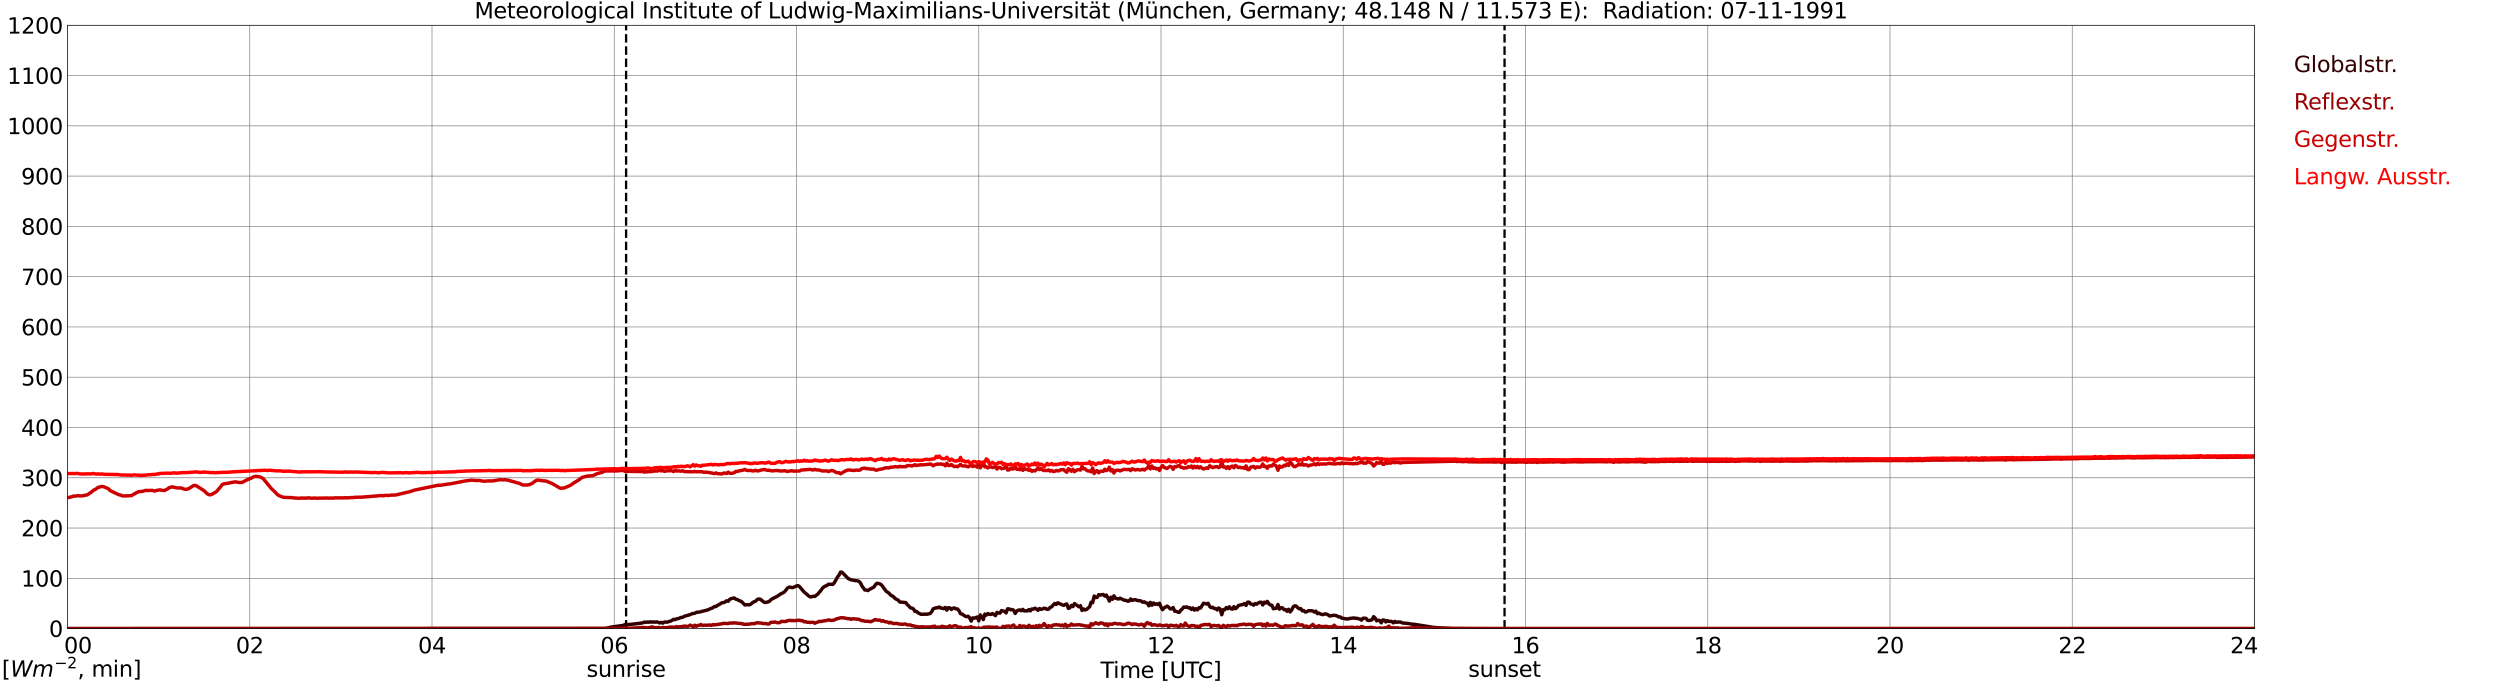 <?xml version="1.0" encoding="utf-8" standalone="no"?>
<!DOCTYPE svg PUBLIC "-//W3C//DTD SVG 1.1//EN"
  "http://www.w3.org/Graphics/SVG/1.1/DTD/svg11.dtd">
<svg xmlns:xlink="http://www.w3.org/1999/xlink" width="1085.4pt" height="296.64pt" viewBox="0 0 1085.4 296.64" xmlns="http://www.w3.org/2000/svg" version="1.1">
 <defs>
  <style type="text/css">*{stroke-linejoin: round; stroke-linecap: butt}</style>
 </defs>
 <g id="figure_1">
  <g id="patch_1">
   <path d="M 0 296.64 
L 1085.4 296.64 
L 1085.4 0 
L 0 0 
z
" style="fill: #ffffff"/>
  </g>
  <g id="axes_1">
   <g id="patch_2">
    <path d="M 29.306 272.909 
L 978.814 272.909 
L 978.814 10.976 
L 29.306 10.976 
z
" style="fill: #ffffff"/>
   </g>
   <g id="patch_3">
    <path d="M 978.814 272.909 
L 978.814 272.909 
L 978.814 10.976 
L 978.814 10.976 
z
" clip-path="url(#pf4aa4ad86f)" style="fill: #d3d3d3; opacity: 0.25; stroke: #d3d3d3; stroke-linejoin: miter"/>
   </g>
   <g id="matplotlib.axis_1">
    <g id="xtick_1">
     <g id="line2d_1">
      <path d="M 29.306 272.909 
L 29.306 10.976 
" clip-path="url(#pf4aa4ad86f)" style="fill: none; stroke: #808080; stroke-width: 0.3; stroke-linecap: square"/>
     </g>
     <g id="line2d_2"/>
     <g id="text_1">
      <!--    00 -->
      <g transform="translate(18.733 283.627) scale(0.095 -0.095)">
       <defs>
        <path id="DejaVuSans-20" transform="scale(0.016)"/>
        <path id="DejaVuSans-30" d="M 2034 4250 
Q 1547 4250 1301 3770 
Q 1056 3291 1056 2328 
Q 1056 1369 1301 889 
Q 1547 409 2034 409 
Q 2525 409 2770 889 
Q 3016 1369 3016 2328 
Q 3016 3291 2770 3770 
Q 2525 4250 2034 4250 
z
M 2034 4750 
Q 2819 4750 3233 4129 
Q 3647 3509 3647 2328 
Q 3647 1150 3233 529 
Q 2819 -91 2034 -91 
Q 1250 -91 836 529 
Q 422 1150 422 2328 
Q 422 3509 836 4129 
Q 1250 4750 2034 4750 
z
" transform="scale(0.016)"/>
       </defs>
       <use xlink:href="#DejaVuSans-20"/>
       <use xlink:href="#DejaVuSans-20" transform="translate(31.787 0)"/>
       <use xlink:href="#DejaVuSans-20" transform="translate(63.574 0)"/>
       <use xlink:href="#DejaVuSans-30" transform="translate(95.361 0)"/>
       <use xlink:href="#DejaVuSans-30" transform="translate(158.984 0)"/>
      </g>
     </g>
    </g>
    <g id="xtick_2">
     <g id="line2d_3">
      <path d="M 108.431 272.909 
L 108.431 10.976 
" clip-path="url(#pf4aa4ad86f)" style="fill: none; stroke: #808080; stroke-width: 0.3; stroke-linecap: square"/>
     </g>
     <g id="line2d_4"/>
     <g id="text_2">
      <!-- 02 -->
      <g transform="translate(102.387 283.627) scale(0.095 -0.095)">
       <defs>
        <path id="DejaVuSans-32" d="M 1228 531 
L 3431 531 
L 3431 0 
L 469 0 
L 469 531 
Q 828 903 1448 1529 
Q 2069 2156 2228 2338 
Q 2531 2678 2651 2914 
Q 2772 3150 2772 3378 
Q 2772 3750 2511 3984 
Q 2250 4219 1831 4219 
Q 1534 4219 1204 4116 
Q 875 4013 500 3803 
L 500 4441 
Q 881 4594 1212 4672 
Q 1544 4750 1819 4750 
Q 2544 4750 2975 4387 
Q 3406 4025 3406 3419 
Q 3406 3131 3298 2873 
Q 3191 2616 2906 2266 
Q 2828 2175 2409 1742 
Q 1991 1309 1228 531 
z
" transform="scale(0.016)"/>
       </defs>
       <use xlink:href="#DejaVuSans-30"/>
       <use xlink:href="#DejaVuSans-32" transform="translate(63.623 0)"/>
      </g>
     </g>
    </g>
    <g id="xtick_3">
     <g id="line2d_5">
      <path d="M 187.557 272.909 
L 187.557 10.976 
" clip-path="url(#pf4aa4ad86f)" style="fill: none; stroke: #808080; stroke-width: 0.3; stroke-linecap: square"/>
     </g>
     <g id="line2d_6"/>
     <g id="text_3">
      <!-- 04 -->
      <g transform="translate(181.513 283.627) scale(0.095 -0.095)">
       <defs>
        <path id="DejaVuSans-34" d="M 2419 4116 
L 825 1625 
L 2419 1625 
L 2419 4116 
z
M 2253 4666 
L 3047 4666 
L 3047 1625 
L 3713 1625 
L 3713 1100 
L 3047 1100 
L 3047 0 
L 2419 0 
L 2419 1100 
L 313 1100 
L 313 1709 
L 2253 4666 
z
" transform="scale(0.016)"/>
       </defs>
       <use xlink:href="#DejaVuSans-30"/>
       <use xlink:href="#DejaVuSans-34" transform="translate(63.623 0)"/>
      </g>
     </g>
    </g>
    <g id="xtick_4">
     <g id="line2d_7">
      <path d="M 266.683 272.909 
L 266.683 10.976 
" clip-path="url(#pf4aa4ad86f)" style="fill: none; stroke: #808080; stroke-width: 0.3; stroke-linecap: square"/>
     </g>
     <g id="line2d_8"/>
     <g id="text_4">
      <!-- 06 -->
      <g transform="translate(260.638 283.627) scale(0.095 -0.095)">
       <defs>
        <path id="DejaVuSans-36" d="M 2113 2584 
Q 1688 2584 1439 2293 
Q 1191 2003 1191 1497 
Q 1191 994 1439 701 
Q 1688 409 2113 409 
Q 2538 409 2786 701 
Q 3034 994 3034 1497 
Q 3034 2003 2786 2293 
Q 2538 2584 2113 2584 
z
M 3366 4563 
L 3366 3988 
Q 3128 4100 2886 4159 
Q 2644 4219 2406 4219 
Q 1781 4219 1451 3797 
Q 1122 3375 1075 2522 
Q 1259 2794 1537 2939 
Q 1816 3084 2150 3084 
Q 2853 3084 3261 2657 
Q 3669 2231 3669 1497 
Q 3669 778 3244 343 
Q 2819 -91 2113 -91 
Q 1303 -91 875 529 
Q 447 1150 447 2328 
Q 447 3434 972 4092 
Q 1497 4750 2381 4750 
Q 2619 4750 2861 4703 
Q 3103 4656 3366 4563 
z
" transform="scale(0.016)"/>
       </defs>
       <use xlink:href="#DejaVuSans-30"/>
       <use xlink:href="#DejaVuSans-36" transform="translate(63.623 0)"/>
      </g>
     </g>
    </g>
    <g id="xtick_5">
     <g id="line2d_9">
      <path d="M 345.808 272.909 
L 345.808 10.976 
" clip-path="url(#pf4aa4ad86f)" style="fill: none; stroke: #808080; stroke-width: 0.3; stroke-linecap: square"/>
     </g>
     <g id="line2d_10"/>
     <g id="text_5">
      <!-- 08 -->
      <g transform="translate(339.764 283.627) scale(0.095 -0.095)">
       <defs>
        <path id="DejaVuSans-38" d="M 2034 2216 
Q 1584 2216 1326 1975 
Q 1069 1734 1069 1313 
Q 1069 891 1326 650 
Q 1584 409 2034 409 
Q 2484 409 2743 651 
Q 3003 894 3003 1313 
Q 3003 1734 2745 1975 
Q 2488 2216 2034 2216 
z
M 1403 2484 
Q 997 2584 770 2862 
Q 544 3141 544 3541 
Q 544 4100 942 4425 
Q 1341 4750 2034 4750 
Q 2731 4750 3128 4425 
Q 3525 4100 3525 3541 
Q 3525 3141 3298 2862 
Q 3072 2584 2669 2484 
Q 3125 2378 3379 2068 
Q 3634 1759 3634 1313 
Q 3634 634 3220 271 
Q 2806 -91 2034 -91 
Q 1263 -91 848 271 
Q 434 634 434 1313 
Q 434 1759 690 2068 
Q 947 2378 1403 2484 
z
M 1172 3481 
Q 1172 3119 1398 2916 
Q 1625 2713 2034 2713 
Q 2441 2713 2670 2916 
Q 2900 3119 2900 3481 
Q 2900 3844 2670 4047 
Q 2441 4250 2034 4250 
Q 1625 4250 1398 4047 
Q 1172 3844 1172 3481 
z
" transform="scale(0.016)"/>
       </defs>
       <use xlink:href="#DejaVuSans-30"/>
       <use xlink:href="#DejaVuSans-38" transform="translate(63.623 0)"/>
      </g>
     </g>
    </g>
    <g id="xtick_6">
     <g id="line2d_11">
      <path d="M 424.934 272.909 
L 424.934 10.976 
" clip-path="url(#pf4aa4ad86f)" style="fill: none; stroke: #808080; stroke-width: 0.3; stroke-linecap: square"/>
     </g>
     <g id="line2d_12"/>
     <g id="text_6">
      <!-- 10 -->
      <g transform="translate(418.89 283.627) scale(0.095 -0.095)">
       <defs>
        <path id="DejaVuSans-31" d="M 794 531 
L 1825 531 
L 1825 4091 
L 703 3866 
L 703 4441 
L 1819 4666 
L 2450 4666 
L 2450 531 
L 3481 531 
L 3481 0 
L 794 0 
L 794 531 
z
" transform="scale(0.016)"/>
       </defs>
       <use xlink:href="#DejaVuSans-31"/>
       <use xlink:href="#DejaVuSans-30" transform="translate(63.623 0)"/>
      </g>
     </g>
    </g>
    <g id="xtick_7">
     <g id="line2d_13">
      <path d="M 504.06 272.909 
L 504.06 10.976 
" clip-path="url(#pf4aa4ad86f)" style="fill: none; stroke: #808080; stroke-width: 0.3; stroke-linecap: square"/>
     </g>
     <g id="line2d_14"/>
     <g id="text_7">
      <!-- 12 -->
      <g transform="translate(498.015 283.627) scale(0.095 -0.095)">
       <use xlink:href="#DejaVuSans-31"/>
       <use xlink:href="#DejaVuSans-32" transform="translate(63.623 0)"/>
      </g>
     </g>
    </g>
    <g id="xtick_8">
     <g id="line2d_15">
      <path d="M 583.185 272.909 
L 583.185 10.976 
" clip-path="url(#pf4aa4ad86f)" style="fill: none; stroke: #808080; stroke-width: 0.3; stroke-linecap: square"/>
     </g>
     <g id="line2d_16"/>
     <g id="text_8">
      <!-- 14 -->
      <g transform="translate(577.141 283.627) scale(0.095 -0.095)">
       <use xlink:href="#DejaVuSans-31"/>
       <use xlink:href="#DejaVuSans-34" transform="translate(63.623 0)"/>
      </g>
     </g>
    </g>
    <g id="xtick_9">
     <g id="line2d_17">
      <path d="M 662.311 272.909 
L 662.311 10.976 
" clip-path="url(#pf4aa4ad86f)" style="fill: none; stroke: #808080; stroke-width: 0.3; stroke-linecap: square"/>
     </g>
     <g id="line2d_18"/>
     <g id="text_9">
      <!-- 16 -->
      <g transform="translate(656.267 283.627) scale(0.095 -0.095)">
       <use xlink:href="#DejaVuSans-31"/>
       <use xlink:href="#DejaVuSans-36" transform="translate(63.623 0)"/>
      </g>
     </g>
    </g>
    <g id="xtick_10">
     <g id="line2d_19">
      <path d="M 741.437 272.909 
L 741.437 10.976 
" clip-path="url(#pf4aa4ad86f)" style="fill: none; stroke: #808080; stroke-width: 0.3; stroke-linecap: square"/>
     </g>
     <g id="line2d_20"/>
     <g id="text_10">
      <!-- 18 -->
      <g transform="translate(735.392 283.627) scale(0.095 -0.095)">
       <use xlink:href="#DejaVuSans-31"/>
       <use xlink:href="#DejaVuSans-38" transform="translate(63.623 0)"/>
      </g>
     </g>
    </g>
    <g id="xtick_11">
     <g id="line2d_21">
      <path d="M 820.562 272.909 
L 820.562 10.976 
" clip-path="url(#pf4aa4ad86f)" style="fill: none; stroke: #808080; stroke-width: 0.3; stroke-linecap: square"/>
     </g>
     <g id="line2d_22"/>
     <g id="text_11">
      <!-- 20 -->
      <g transform="translate(814.518 283.627) scale(0.095 -0.095)">
       <use xlink:href="#DejaVuSans-32"/>
       <use xlink:href="#DejaVuSans-30" transform="translate(63.623 0)"/>
      </g>
     </g>
    </g>
    <g id="xtick_12">
     <g id="line2d_23">
      <path d="M 899.688 272.909 
L 899.688 10.976 
" clip-path="url(#pf4aa4ad86f)" style="fill: none; stroke: #808080; stroke-width: 0.3; stroke-linecap: square"/>
     </g>
     <g id="line2d_24"/>
     <g id="text_12">
      <!-- 22 -->
      <g transform="translate(893.644 283.627) scale(0.095 -0.095)">
       <use xlink:href="#DejaVuSans-32"/>
       <use xlink:href="#DejaVuSans-32" transform="translate(63.623 0)"/>
      </g>
     </g>
    </g>
    <g id="xtick_13">
     <g id="line2d_25">
      <path d="M 978.814 272.909 
L 978.814 10.976 
" clip-path="url(#pf4aa4ad86f)" style="fill: none; stroke: #808080; stroke-width: 0.3; stroke-linecap: square"/>
     </g>
     <g id="line2d_26"/>
     <g id="text_13">
      <!-- 24    -->
      <g transform="translate(968.241 283.627) scale(0.095 -0.095)">
       <use xlink:href="#DejaVuSans-32"/>
       <use xlink:href="#DejaVuSans-34" transform="translate(63.623 0)"/>
       <use xlink:href="#DejaVuSans-20" transform="translate(127.246 0)"/>
       <use xlink:href="#DejaVuSans-20" transform="translate(159.033 0)"/>
       <use xlink:href="#DejaVuSans-20" transform="translate(190.82 0)"/>
      </g>
     </g>
    </g>
    <g id="text_14">
     <!-- Time [UTC] -->
     <g transform="translate(477.806 294.322) scale(0.095 -0.095)">
      <defs>
       <path id="DejaVuSans-54" d="M -19 4666 
L 3928 4666 
L 3928 4134 
L 2272 4134 
L 2272 0 
L 1638 0 
L 1638 4134 
L -19 4134 
L -19 4666 
z
" transform="scale(0.016)"/>
       <path id="DejaVuSans-69" d="M 603 3500 
L 1178 3500 
L 1178 0 
L 603 0 
L 603 3500 
z
M 603 4863 
L 1178 4863 
L 1178 4134 
L 603 4134 
L 603 4863 
z
" transform="scale(0.016)"/>
       <path id="DejaVuSans-6d" d="M 3328 2828 
Q 3544 3216 3844 3400 
Q 4144 3584 4550 3584 
Q 5097 3584 5394 3201 
Q 5691 2819 5691 2113 
L 5691 0 
L 5113 0 
L 5113 2094 
Q 5113 2597 4934 2840 
Q 4756 3084 4391 3084 
Q 3944 3084 3684 2787 
Q 3425 2491 3425 1978 
L 3425 0 
L 2847 0 
L 2847 2094 
Q 2847 2600 2669 2842 
Q 2491 3084 2119 3084 
Q 1678 3084 1418 2786 
Q 1159 2488 1159 1978 
L 1159 0 
L 581 0 
L 581 3500 
L 1159 3500 
L 1159 2956 
Q 1356 3278 1631 3431 
Q 1906 3584 2284 3584 
Q 2666 3584 2933 3390 
Q 3200 3197 3328 2828 
z
" transform="scale(0.016)"/>
       <path id="DejaVuSans-65" d="M 3597 1894 
L 3597 1613 
L 953 1613 
Q 991 1019 1311 708 
Q 1631 397 2203 397 
Q 2534 397 2845 478 
Q 3156 559 3463 722 
L 3463 178 
Q 3153 47 2828 -22 
Q 2503 -91 2169 -91 
Q 1331 -91 842 396 
Q 353 884 353 1716 
Q 353 2575 817 3079 
Q 1281 3584 2069 3584 
Q 2775 3584 3186 3129 
Q 3597 2675 3597 1894 
z
M 3022 2063 
Q 3016 2534 2758 2815 
Q 2500 3097 2075 3097 
Q 1594 3097 1305 2825 
Q 1016 2553 972 2059 
L 3022 2063 
z
" transform="scale(0.016)"/>
       <path id="DejaVuSans-5b" d="M 550 4863 
L 1875 4863 
L 1875 4416 
L 1125 4416 
L 1125 -397 
L 1875 -397 
L 1875 -844 
L 550 -844 
L 550 4863 
z
" transform="scale(0.016)"/>
       <path id="DejaVuSans-55" d="M 556 4666 
L 1191 4666 
L 1191 1831 
Q 1191 1081 1462 751 
Q 1734 422 2344 422 
Q 2950 422 3222 751 
Q 3494 1081 3494 1831 
L 3494 4666 
L 4128 4666 
L 4128 1753 
Q 4128 841 3676 375 
Q 3225 -91 2344 -91 
Q 1459 -91 1007 375 
Q 556 841 556 1753 
L 556 4666 
z
" transform="scale(0.016)"/>
       <path id="DejaVuSans-43" d="M 4122 4306 
L 4122 3641 
Q 3803 3938 3442 4084 
Q 3081 4231 2675 4231 
Q 1875 4231 1450 3742 
Q 1025 3253 1025 2328 
Q 1025 1406 1450 917 
Q 1875 428 2675 428 
Q 3081 428 3442 575 
Q 3803 722 4122 1019 
L 4122 359 
Q 3791 134 3420 21 
Q 3050 -91 2638 -91 
Q 1578 -91 968 557 
Q 359 1206 359 2328 
Q 359 3453 968 4101 
Q 1578 4750 2638 4750 
Q 3056 4750 3426 4639 
Q 3797 4528 4122 4306 
z
" transform="scale(0.016)"/>
       <path id="DejaVuSans-5d" d="M 1947 4863 
L 1947 -844 
L 622 -844 
L 622 -397 
L 1369 -397 
L 1369 4416 
L 622 4416 
L 622 4863 
L 1947 4863 
z
" transform="scale(0.016)"/>
      </defs>
      <use xlink:href="#DejaVuSans-54"/>
      <use xlink:href="#DejaVuSans-69" transform="translate(57.959 0)"/>
      <use xlink:href="#DejaVuSans-6d" transform="translate(85.742 0)"/>
      <use xlink:href="#DejaVuSans-65" transform="translate(183.154 0)"/>
      <use xlink:href="#DejaVuSans-20" transform="translate(244.678 0)"/>
      <use xlink:href="#DejaVuSans-5b" transform="translate(276.465 0)"/>
      <use xlink:href="#DejaVuSans-55" transform="translate(315.479 0)"/>
      <use xlink:href="#DejaVuSans-54" transform="translate(388.672 0)"/>
      <use xlink:href="#DejaVuSans-43" transform="translate(443.881 0)"/>
      <use xlink:href="#DejaVuSans-5d" transform="translate(513.705 0)"/>
     </g>
    </g>
   </g>
   <g id="matplotlib.axis_2">
    <g id="ytick_1">
     <g id="line2d_27">
      <path d="M 29.306 272.909 
L 978.814 272.909 
" clip-path="url(#pf4aa4ad86f)" style="fill: none; stroke: #808080; stroke-width: 0.3; stroke-linecap: square"/>
     </g>
     <g id="line2d_28"/>
     <g id="text_15">
      <!-- 0 -->
      <g transform="translate(21.261 276.518) scale(0.095 -0.095)">
       <use xlink:href="#DejaVuSans-30"/>
      </g>
     </g>
    </g>
    <g id="ytick_2">
     <g id="line2d_29">
      <path d="M 29.306 251.081 
L 978.814 251.081 
" clip-path="url(#pf4aa4ad86f)" style="fill: none; stroke: #808080; stroke-width: 0.3; stroke-linecap: square"/>
     </g>
     <g id="line2d_30"/>
     <g id="text_16">
      <!-- 100 -->
      <g transform="translate(9.173 254.69) scale(0.095 -0.095)">
       <use xlink:href="#DejaVuSans-31"/>
       <use xlink:href="#DejaVuSans-30" transform="translate(63.623 0)"/>
       <use xlink:href="#DejaVuSans-30" transform="translate(127.246 0)"/>
      </g>
     </g>
    </g>
    <g id="ytick_3">
     <g id="line2d_31">
      <path d="M 29.306 229.253 
L 978.814 229.253 
" clip-path="url(#pf4aa4ad86f)" style="fill: none; stroke: #808080; stroke-width: 0.3; stroke-linecap: square"/>
     </g>
     <g id="line2d_32"/>
     <g id="text_17">
      <!-- 200 -->
      <g transform="translate(9.173 232.863) scale(0.095 -0.095)">
       <use xlink:href="#DejaVuSans-32"/>
       <use xlink:href="#DejaVuSans-30" transform="translate(63.623 0)"/>
       <use xlink:href="#DejaVuSans-30" transform="translate(127.246 0)"/>
      </g>
     </g>
    </g>
    <g id="ytick_4">
     <g id="line2d_33">
      <path d="M 29.306 207.426 
L 978.814 207.426 
" clip-path="url(#pf4aa4ad86f)" style="fill: none; stroke: #808080; stroke-width: 0.3; stroke-linecap: square"/>
     </g>
     <g id="line2d_34"/>
     <g id="text_18">
      <!-- 300 -->
      <g transform="translate(9.173 211.035) scale(0.095 -0.095)">
       <defs>
        <path id="DejaVuSans-33" d="M 2597 2516 
Q 3050 2419 3304 2112 
Q 3559 1806 3559 1356 
Q 3559 666 3084 287 
Q 2609 -91 1734 -91 
Q 1441 -91 1130 -33 
Q 819 25 488 141 
L 488 750 
Q 750 597 1062 519 
Q 1375 441 1716 441 
Q 2309 441 2620 675 
Q 2931 909 2931 1356 
Q 2931 1769 2642 2001 
Q 2353 2234 1838 2234 
L 1294 2234 
L 1294 2753 
L 1863 2753 
Q 2328 2753 2575 2939 
Q 2822 3125 2822 3475 
Q 2822 3834 2567 4026 
Q 2313 4219 1838 4219 
Q 1578 4219 1281 4162 
Q 984 4106 628 3988 
L 628 4550 
Q 988 4650 1302 4700 
Q 1616 4750 1894 4750 
Q 2613 4750 3031 4423 
Q 3450 4097 3450 3541 
Q 3450 3153 3228 2886 
Q 3006 2619 2597 2516 
z
" transform="scale(0.016)"/>
       </defs>
       <use xlink:href="#DejaVuSans-33"/>
       <use xlink:href="#DejaVuSans-30" transform="translate(63.623 0)"/>
       <use xlink:href="#DejaVuSans-30" transform="translate(127.246 0)"/>
      </g>
     </g>
    </g>
    <g id="ytick_5">
     <g id="line2d_35">
      <path d="M 29.306 185.598 
L 978.814 185.598 
" clip-path="url(#pf4aa4ad86f)" style="fill: none; stroke: #808080; stroke-width: 0.3; stroke-linecap: square"/>
     </g>
     <g id="line2d_36"/>
     <g id="text_19">
      <!-- 400 -->
      <g transform="translate(9.173 189.207) scale(0.095 -0.095)">
       <use xlink:href="#DejaVuSans-34"/>
       <use xlink:href="#DejaVuSans-30" transform="translate(63.623 0)"/>
       <use xlink:href="#DejaVuSans-30" transform="translate(127.246 0)"/>
      </g>
     </g>
    </g>
    <g id="ytick_6">
     <g id="line2d_37">
      <path d="M 29.306 163.77 
L 978.814 163.77 
" clip-path="url(#pf4aa4ad86f)" style="fill: none; stroke: #808080; stroke-width: 0.3; stroke-linecap: square"/>
     </g>
     <g id="line2d_38"/>
     <g id="text_20">
      <!-- 500 -->
      <g transform="translate(9.173 167.379) scale(0.095 -0.095)">
       <defs>
        <path id="DejaVuSans-35" d="M 691 4666 
L 3169 4666 
L 3169 4134 
L 1269 4134 
L 1269 2991 
Q 1406 3038 1543 3061 
Q 1681 3084 1819 3084 
Q 2600 3084 3056 2656 
Q 3513 2228 3513 1497 
Q 3513 744 3044 326 
Q 2575 -91 1722 -91 
Q 1428 -91 1123 -41 
Q 819 9 494 109 
L 494 744 
Q 775 591 1075 516 
Q 1375 441 1709 441 
Q 2250 441 2565 725 
Q 2881 1009 2881 1497 
Q 2881 1984 2565 2268 
Q 2250 2553 1709 2553 
Q 1456 2553 1204 2497 
Q 953 2441 691 2322 
L 691 4666 
z
" transform="scale(0.016)"/>
       </defs>
       <use xlink:href="#DejaVuSans-35"/>
       <use xlink:href="#DejaVuSans-30" transform="translate(63.623 0)"/>
       <use xlink:href="#DejaVuSans-30" transform="translate(127.246 0)"/>
      </g>
     </g>
    </g>
    <g id="ytick_7">
     <g id="line2d_39">
      <path d="M 29.306 141.942 
L 978.814 141.942 
" clip-path="url(#pf4aa4ad86f)" style="fill: none; stroke: #808080; stroke-width: 0.3; stroke-linecap: square"/>
     </g>
     <g id="line2d_40"/>
     <g id="text_21">
      <!-- 600 -->
      <g transform="translate(9.173 145.551) scale(0.095 -0.095)">
       <use xlink:href="#DejaVuSans-36"/>
       <use xlink:href="#DejaVuSans-30" transform="translate(63.623 0)"/>
       <use xlink:href="#DejaVuSans-30" transform="translate(127.246 0)"/>
      </g>
     </g>
    </g>
    <g id="ytick_8">
     <g id="line2d_41">
      <path d="M 29.306 120.114 
L 978.814 120.114 
" clip-path="url(#pf4aa4ad86f)" style="fill: none; stroke: #808080; stroke-width: 0.3; stroke-linecap: square"/>
     </g>
     <g id="line2d_42"/>
     <g id="text_22">
      <!-- 700 -->
      <g transform="translate(9.173 123.724) scale(0.095 -0.095)">
       <defs>
        <path id="DejaVuSans-37" d="M 525 4666 
L 3525 4666 
L 3525 4397 
L 1831 0 
L 1172 0 
L 2766 4134 
L 525 4134 
L 525 4666 
z
" transform="scale(0.016)"/>
       </defs>
       <use xlink:href="#DejaVuSans-37"/>
       <use xlink:href="#DejaVuSans-30" transform="translate(63.623 0)"/>
       <use xlink:href="#DejaVuSans-30" transform="translate(127.246 0)"/>
      </g>
     </g>
    </g>
    <g id="ytick_9">
     <g id="line2d_43">
      <path d="M 29.306 98.287 
L 978.814 98.287 
" clip-path="url(#pf4aa4ad86f)" style="fill: none; stroke: #808080; stroke-width: 0.3; stroke-linecap: square"/>
     </g>
     <g id="line2d_44"/>
     <g id="text_23">
      <!-- 800 -->
      <g transform="translate(9.173 101.896) scale(0.095 -0.095)">
       <use xlink:href="#DejaVuSans-38"/>
       <use xlink:href="#DejaVuSans-30" transform="translate(63.623 0)"/>
       <use xlink:href="#DejaVuSans-30" transform="translate(127.246 0)"/>
      </g>
     </g>
    </g>
    <g id="ytick_10">
     <g id="line2d_45">
      <path d="M 29.306 76.459 
L 978.814 76.459 
" clip-path="url(#pf4aa4ad86f)" style="fill: none; stroke: #808080; stroke-width: 0.3; stroke-linecap: square"/>
     </g>
     <g id="line2d_46"/>
     <g id="text_24">
      <!-- 900 -->
      <g transform="translate(9.173 80.068) scale(0.095 -0.095)">
       <defs>
        <path id="DejaVuSans-39" d="M 703 97 
L 703 672 
Q 941 559 1184 500 
Q 1428 441 1663 441 
Q 2288 441 2617 861 
Q 2947 1281 2994 2138 
Q 2813 1869 2534 1725 
Q 2256 1581 1919 1581 
Q 1219 1581 811 2004 
Q 403 2428 403 3163 
Q 403 3881 828 4315 
Q 1253 4750 1959 4750 
Q 2769 4750 3195 4129 
Q 3622 3509 3622 2328 
Q 3622 1225 3098 567 
Q 2575 -91 1691 -91 
Q 1453 -91 1209 -44 
Q 966 3 703 97 
z
M 1959 2075 
Q 2384 2075 2632 2365 
Q 2881 2656 2881 3163 
Q 2881 3666 2632 3958 
Q 2384 4250 1959 4250 
Q 1534 4250 1286 3958 
Q 1038 3666 1038 3163 
Q 1038 2656 1286 2365 
Q 1534 2075 1959 2075 
z
" transform="scale(0.016)"/>
       </defs>
       <use xlink:href="#DejaVuSans-39"/>
       <use xlink:href="#DejaVuSans-30" transform="translate(63.623 0)"/>
       <use xlink:href="#DejaVuSans-30" transform="translate(127.246 0)"/>
      </g>
     </g>
    </g>
    <g id="ytick_11">
     <g id="line2d_47">
      <path d="M 29.306 54.631 
L 978.814 54.631 
" clip-path="url(#pf4aa4ad86f)" style="fill: none; stroke: #808080; stroke-width: 0.3; stroke-linecap: square"/>
     </g>
     <g id="line2d_48"/>
     <g id="text_25">
      <!-- 1000 -->
      <g transform="translate(3.128 58.24) scale(0.095 -0.095)">
       <use xlink:href="#DejaVuSans-31"/>
       <use xlink:href="#DejaVuSans-30" transform="translate(63.623 0)"/>
       <use xlink:href="#DejaVuSans-30" transform="translate(127.246 0)"/>
       <use xlink:href="#DejaVuSans-30" transform="translate(190.869 0)"/>
      </g>
     </g>
    </g>
    <g id="ytick_12">
     <g id="line2d_49">
      <path d="M 29.306 32.803 
L 978.814 32.803 
" clip-path="url(#pf4aa4ad86f)" style="fill: none; stroke: #808080; stroke-width: 0.3; stroke-linecap: square"/>
     </g>
     <g id="line2d_50"/>
     <g id="text_26">
      <!-- 1100 -->
      <g transform="translate(3.128 36.413) scale(0.095 -0.095)">
       <use xlink:href="#DejaVuSans-31"/>
       <use xlink:href="#DejaVuSans-31" transform="translate(63.623 0)"/>
       <use xlink:href="#DejaVuSans-30" transform="translate(127.246 0)"/>
       <use xlink:href="#DejaVuSans-30" transform="translate(190.869 0)"/>
      </g>
     </g>
    </g>
    <g id="ytick_13">
     <g id="line2d_51">
      <path d="M 29.306 10.976 
L 978.814 10.976 
" clip-path="url(#pf4aa4ad86f)" style="fill: none; stroke: #808080; stroke-width: 0.3; stroke-linecap: square"/>
     </g>
     <g id="line2d_52"/>
     <g id="text_27">
      <!-- 1200 -->
      <g transform="translate(3.128 14.585) scale(0.095 -0.095)">
       <use xlink:href="#DejaVuSans-31"/>
       <use xlink:href="#DejaVuSans-32" transform="translate(63.623 0)"/>
       <use xlink:href="#DejaVuSans-30" transform="translate(127.246 0)"/>
       <use xlink:href="#DejaVuSans-30" transform="translate(190.869 0)"/>
      </g>
     </g>
    </g>
   </g>
   <g id="line2d_53">
    <path d="M 271.826 272.909 
L 271.826 10.976 
" clip-path="url(#pf4aa4ad86f)" style="fill: none; stroke-dasharray: 3.7,1.6; stroke-dashoffset: 0; stroke: #000000"/>
   </g>
   <g id="line2d_54">
    <path d="M 653.212 272.909 
L 653.212 10.976 
" clip-path="url(#pf4aa4ad86f)" style="fill: none; stroke-dasharray: 3.7,1.6; stroke-dashoffset: 0; stroke: #000000"/>
   </g>
   <g id="line2d_55">
    <path d="M 29.306 272.909 
L 262.726 272.909 
L 265.364 272.247 
L 270.639 271.523 
L 271.298 271.154 
L 273.277 271.134 
L 277.233 270.689 
L 278.552 270.508 
L 279.211 270.344 
L 279.87 270.065 
L 280.53 270.252 
L 281.189 270.019 
L 281.849 270.159 
L 282.508 269.971 
L 283.167 270.11 
L 283.827 270.019 
L 284.486 270.11 
L 285.145 270.019 
L 285.805 270.159 
L 286.464 270.484 
L 287.124 270.204 
L 287.783 270.532 
L 288.442 270.065 
L 289.761 270.11 
L 290.42 269.831 
L 291.08 269.691 
L 291.739 269.366 
L 292.399 268.899 
L 293.058 269.039 
L 293.717 268.665 
L 294.377 268.62 
L 295.696 268.059 
L 296.355 268.059 
L 297.014 267.594 
L 299.652 266.847 
L 300.311 266.52 
L 300.971 266.334 
L 301.63 266.286 
L 302.289 265.867 
L 303.608 265.727 
L 306.246 265.075 
L 307.564 264.702 
L 308.224 264.328 
L 308.883 264.141 
L 309.543 263.815 
L 310.202 263.302 
L 310.861 263.348 
L 311.521 262.789 
L 312.18 262.508 
L 313.499 261.67 
L 314.158 261.622 
L 314.818 261.342 
L 315.477 260.829 
L 316.136 261.063 
L 316.796 260.223 
L 317.455 259.897 
L 318.774 259.618 
L 319.433 260.131 
L 320.093 260.316 
L 320.752 260.69 
L 321.411 260.923 
L 322.071 261.296 
L 323.39 262.65 
L 324.049 262.556 
L 325.368 262.602 
L 326.027 262.276 
L 326.686 261.67 
L 327.346 261.251 
L 328.005 261.063 
L 328.665 260.364 
L 329.324 260.037 
L 329.983 260.131 
L 330.643 260.55 
L 331.302 261.157 
L 331.961 261.576 
L 332.621 261.53 
L 333.94 261.157 
L 334.599 260.456 
L 335.258 259.991 
L 337.236 259.011 
L 339.215 257.706 
L 339.874 257.424 
L 340.533 257.005 
L 341.193 256.259 
L 341.852 255.327 
L 342.512 254.953 
L 343.171 254.905 
L 343.83 255.139 
L 344.49 254.999 
L 345.808 254.392 
L 346.468 254.253 
L 347.127 254.674 
L 349.105 257.051 
L 350.424 258.125 
L 351.083 258.732 
L 351.743 259.151 
L 352.402 259.105 
L 353.062 258.823 
L 353.721 258.963 
L 355.04 257.937 
L 356.359 256.398 
L 357.018 255.466 
L 357.677 254.814 
L 358.337 254.44 
L 358.996 254.207 
L 359.655 253.648 
L 361.634 253.694 
L 362.293 252.901 
L 363.612 250.522 
L 364.271 249.682 
L 364.93 248.377 
L 365.59 248.47 
L 368.227 251.175 
L 369.546 251.734 
L 371.524 252.107 
L 372.184 252.155 
L 372.843 252.389 
L 373.502 252.947 
L 374.162 254.301 
L 375.481 256.165 
L 376.14 256.165 
L 376.799 256.398 
L 377.459 255.933 
L 379.437 254.859 
L 380.096 253.834 
L 380.756 253.227 
L 382.074 253.506 
L 382.734 253.973 
L 384.712 256.678 
L 386.031 257.564 
L 386.69 258.404 
L 387.349 258.684 
L 388.009 259.151 
L 388.668 259.897 
L 389.987 260.596 
L 390.646 261.39 
L 391.965 261.482 
L 393.284 261.622 
L 393.943 262.556 
L 394.603 263.115 
L 395.262 263.907 
L 395.921 264.001 
L 396.581 264.374 
L 397.24 265.448 
L 397.899 265.448 
L 398.559 266.053 
L 399.878 266.708 
L 401.856 266.66 
L 402.515 266.66 
L 403.834 266.38 
L 404.493 265.588 
L 405.153 264.328 
L 406.471 263.861 
L 407.131 263.907 
L 407.79 263.536 
L 408.45 264.001 
L 409.109 264.049 
L 409.768 264.28 
L 410.428 263.721 
L 411.087 264.887 
L 411.746 263.861 
L 412.406 263.907 
L 413.065 264.608 
L 413.725 264.049 
L 414.384 263.955 
L 415.043 264.374 
L 415.703 264.374 
L 416.362 265.166 
L 417.022 266.426 
L 417.681 266.614 
L 419 267.5 
L 419.659 267.733 
L 420.318 267.546 
L 420.978 268.246 
L 421.637 269.646 
L 422.297 268.246 
L 422.956 268.432 
L 424.275 267.873 
L 424.934 269.552 
L 425.593 266.987 
L 426.253 267.779 
L 426.912 268.993 
L 427.572 266.614 
L 428.231 267.081 
L 428.89 266.38 
L 429.55 266.708 
L 430.209 266.753 
L 430.869 266.38 
L 432.187 267.266 
L 432.847 265.867 
L 433.506 266.147 
L 434.165 266.195 
L 434.825 265.075 
L 435.484 265.308 
L 436.144 265.4 
L 436.803 266.101 
L 437.462 264.328 
L 438.122 264.328 
L 438.781 264.747 
L 439.44 264.608 
L 440.1 264.935 
L 440.759 266.334 
L 441.419 265.308 
L 442.078 264.935 
L 442.737 264.793 
L 443.397 265.166 
L 444.056 264.562 
L 444.716 265.26 
L 445.375 265.166 
L 446.034 265.26 
L 446.694 264.654 
L 447.353 265.215 
L 448.012 264.374 
L 448.672 264.468 
L 449.331 264.049 
L 449.991 264.422 
L 450.65 264.981 
L 451.309 264.189 
L 451.969 264.562 
L 452.628 264.374 
L 453.287 264.049 
L 453.947 264.189 
L 454.606 264.562 
L 455.266 264.468 
L 455.925 263.676 
L 456.584 263.488 
L 457.244 262.65 
L 457.903 261.995 
L 458.563 262.416 
L 459.222 261.716 
L 460.541 262.322 
L 461.859 262.835 
L 462.519 262.416 
L 463.178 262.228 
L 463.838 264.141 
L 464.497 263.861 
L 465.156 262.835 
L 465.816 263.348 
L 466.475 262.043 
L 468.453 263.442 
L 469.113 262.975 
L 469.772 265.027 
L 470.431 264.374 
L 471.091 264.841 
L 471.75 264.562 
L 473.069 263.442 
L 473.728 261.436 
L 474.388 261.67 
L 475.047 258.778 
L 475.706 259.43 
L 476.366 259.336 
L 477.025 258.171 
L 477.685 258.404 
L 478.344 258.171 
L 479.003 258.125 
L 479.663 258.823 
L 480.322 258.358 
L 480.981 259.524 
L 481.641 260.969 
L 482.3 259.29 
L 482.96 260.177 
L 483.619 258.684 
L 484.278 259.71 
L 485.597 260.083 
L 486.256 259.71 
L 488.235 260.644 
L 488.894 260.644 
L 489.553 261.017 
L 490.213 260.923 
L 490.872 260.037 
L 491.532 260.69 
L 492.191 260.41 
L 492.85 260.364 
L 494.169 260.783 
L 494.828 260.783 
L 495.488 260.969 
L 496.147 261.482 
L 496.807 261.296 
L 497.466 261.716 
L 498.125 261.855 
L 498.785 263.021 
L 499.444 261.53 
L 500.103 262.789 
L 500.763 261.764 
L 501.422 262.416 
L 502.082 262.135 
L 502.741 262.462 
L 503.4 261.903 
L 504.06 263.536 
L 504.719 264.702 
L 505.379 263.955 
L 506.697 263.163 
L 507.357 263.582 
L 508.016 264.328 
L 508.675 264.328 
L 509.335 263.767 
L 509.994 265.354 
L 510.654 265.4 
L 511.313 265.727 
L 511.972 265.867 
L 512.632 264.935 
L 513.291 264.374 
L 513.95 263.536 
L 514.61 263.676 
L 515.269 263.488 
L 515.929 263.907 
L 516.588 263.861 
L 517.247 264.608 
L 517.907 263.955 
L 518.566 264.887 
L 519.226 264.28 
L 519.885 264.793 
L 520.544 263.815 
L 521.204 264.001 
L 522.522 261.903 
L 523.841 262.228 
L 524.501 261.903 
L 525.16 263.254 
L 525.819 263.815 
L 526.479 263.628 
L 527.138 264.189 
L 527.797 264.189 
L 528.457 264.793 
L 529.116 263.955 
L 529.776 264.468 
L 530.435 266.893 
L 531.094 264.654 
L 531.754 264.702 
L 532.413 263.767 
L 533.073 264.28 
L 533.732 263.442 
L 534.391 264.28 
L 535.051 264.468 
L 535.71 263.394 
L 536.369 264.28 
L 537.029 263.767 
L 537.688 262.881 
L 539.666 262.416 
L 540.326 262.043 
L 540.985 262.835 
L 541.644 261.436 
L 542.304 261.436 
L 542.963 262.228 
L 543.623 262.322 
L 544.282 262.741 
L 544.941 262.043 
L 545.601 262.322 
L 546.26 261.809 
L 546.919 261.482 
L 547.579 261.436 
L 548.238 262.65 
L 548.898 261.436 
L 549.557 261.809 
L 550.216 261.109 
L 550.876 262.135 
L 551.535 262.65 
L 552.195 262.789 
L 552.854 264.28 
L 554.173 264.049 
L 554.832 262.462 
L 555.491 264.468 
L 556.151 263.861 
L 556.81 263.907 
L 557.47 264.702 
L 558.129 264.654 
L 558.788 265.4 
L 559.448 264.514 
L 560.107 265.679 
L 560.766 264.887 
L 561.426 263.536 
L 562.085 263.021 
L 562.745 263.115 
L 563.404 263.815 
L 564.063 264.328 
L 564.723 264.189 
L 565.382 265.215 
L 566.042 265.075 
L 566.701 265.727 
L 567.36 265.588 
L 568.02 265.166 
L 569.338 265.166 
L 569.998 265.26 
L 570.657 265.773 
L 571.317 265.354 
L 571.976 266.426 
L 572.635 266.195 
L 573.295 266.566 
L 573.954 266.799 
L 574.613 266.799 
L 575.273 266.52 
L 575.932 266.614 
L 576.592 266.939 
L 577.251 267.452 
L 579.229 267.127 
L 579.889 267.22 
L 580.548 267.452 
L 581.207 267.873 
L 581.867 267.825 
L 582.526 268.386 
L 583.185 268.432 
L 583.845 268.62 
L 585.164 268.759 
L 585.823 268.526 
L 587.801 268.292 
L 588.46 268.432 
L 589.12 268.432 
L 589.779 268.665 
L 590.439 268.759 
L 591.098 269.224 
L 591.757 268.432 
L 592.417 268.386 
L 593.076 268.48 
L 593.736 269.318 
L 594.395 269.366 
L 595.054 269.272 
L 595.714 269.039 
L 596.373 267.733 
L 597.032 268.338 
L 597.692 269.552 
L 598.351 269.272 
L 599.011 269.412 
L 599.67 270.392 
L 600.329 269.178 
L 600.989 269.224 
L 601.648 270.019 
L 602.307 269.458 
L 602.967 269.831 
L 603.626 269.737 
L 604.286 269.831 
L 604.945 270.438 
L 605.604 269.785 
L 606.264 270.204 
L 606.923 270.052 
L 608.242 270.11 
L 608.901 270.484 
L 611.539 270.704 
L 612.858 270.975 
L 614.176 271.071 
L 622.089 272.335 
L 624.067 272.54 
L 626.045 272.632 
L 630.661 272.909 
L 978.154 272.909 
L 978.154 272.909 
" clip-path="url(#pf4aa4ad86f)" style="fill: none; stroke: #330000; stroke-width: 1.5; stroke-linecap: square"/>
   </g>
   <g id="line2d_56">
    <path d="M 29.306 272.909 
L 268.661 272.8 
L 272.617 272.688 
L 273.277 272.758 
L 279.211 272.42 
L 281.189 272.599 
L 282.508 272.33 
L 283.167 272.154 
L 283.827 272.464 
L 285.145 272.553 
L 285.805 272.376 
L 286.464 272.599 
L 287.124 272.599 
L 287.783 272.42 
L 289.102 272.553 
L 291.08 272.241 
L 293.058 272.33 
L 293.717 272.018 
L 294.377 272.33 
L 295.036 272.064 
L 295.696 272.108 
L 297.014 271.841 
L 297.674 271.841 
L 298.333 272.018 
L 298.992 271.796 
L 299.652 271.396 
L 300.311 271.706 
L 300.971 272.154 
L 301.63 271.44 
L 302.289 271.931 
L 302.949 271.529 
L 303.608 271.529 
L 304.267 271.128 
L 304.927 271.573 
L 305.586 271.44 
L 307.564 271.44 
L 308.224 271.307 
L 308.883 271.529 
L 309.543 271.173 
L 310.202 271.307 
L 313.499 270.816 
L 314.158 270.639 
L 316.136 270.728 
L 316.796 270.503 
L 318.114 270.503 
L 318.774 270.416 
L 320.752 270.639 
L 322.071 270.728 
L 322.73 270.995 
L 323.39 271.084 
L 324.049 270.995 
L 324.708 271.038 
L 326.686 270.728 
L 327.346 270.816 
L 328.665 270.37 
L 330.643 270.549 
L 331.302 270.728 
L 332.621 270.728 
L 333.28 270.951 
L 333.94 270.861 
L 334.599 270.237 
L 336.577 270.058 
L 337.236 270.327 
L 338.555 270.327 
L 339.215 269.792 
L 341.193 269.835 
L 341.852 269.48 
L 343.171 269.347 
L 343.83 269.48 
L 344.49 269.39 
L 345.149 269.48 
L 346.468 269.301 
L 347.127 269.257 
L 347.787 269.48 
L 348.446 269.48 
L 349.105 269.971 
L 349.765 269.881 
L 350.424 270.193 
L 351.083 270.148 
L 351.743 270.281 
L 352.402 270.148 
L 353.062 270.148 
L 353.721 270.593 
L 354.38 270.281 
L 355.04 270.104 
L 355.699 269.748 
L 356.359 269.835 
L 357.677 269.569 
L 358.996 269.39 
L 359.655 269.124 
L 360.974 269.39 
L 362.293 269.168 
L 362.952 268.768 
L 364.93 268.233 
L 366.249 268.233 
L 368.227 268.633 
L 368.887 268.589 
L 369.546 268.901 
L 370.206 268.633 
L 372.184 268.812 
L 372.843 268.855 
L 374.162 269.48 
L 374.821 269.48 
L 375.481 269.702 
L 376.799 269.748 
L 378.118 269.925 
L 380.096 268.945 
L 380.756 269.257 
L 382.074 269.213 
L 382.734 269.702 
L 383.393 269.48 
L 384.053 269.881 
L 385.371 270.058 
L 386.031 270.46 
L 386.69 270.193 
L 387.349 270.549 
L 388.009 270.728 
L 389.328 270.639 
L 389.987 270.861 
L 391.965 271.084 
L 392.624 270.905 
L 393.284 270.995 
L 393.943 271.307 
L 395.262 271.307 
L 395.921 271.662 
L 396.581 271.662 
L 397.24 271.975 
L 397.899 271.975 
L 398.559 272.197 
L 400.537 272.108 
L 401.196 272.241 
L 403.834 272.197 
L 405.812 271.841 
L 406.471 272.776 
L 407.131 272.197 
L 407.79 272.643 
L 408.45 272.064 
L 409.109 271.885 
L 409.768 272.197 
L 410.428 272.108 
L 411.087 272.776 
L 411.746 272.018 
L 412.406 271.706 
L 413.065 272.197 
L 414.384 271.662 
L 415.043 271.662 
L 415.703 272.197 
L 417.022 272.261 
L 418.34 272.821 
L 419 272.42 
L 419.659 272.599 
L 420.318 272.372 
L 420.978 272.33 
L 421.637 272.064 
L 422.297 272.821 
L 422.956 272.461 
L 423.615 272.865 
L 424.934 272.573 
L 425.593 272.865 
L 426.253 272.776 
L 426.912 272.376 
L 427.572 272.28 
L 428.231 272.326 
L 429.55 272.154 
L 430.209 272.376 
L 430.869 272.256 
L 431.528 272.376 
L 432.847 272.241 
L 433.506 272.776 
L 434.165 272.732 
L 434.825 272.821 
L 435.484 271.931 
L 436.144 272.241 
L 436.803 271.885 
L 438.122 271.796 
L 438.781 272.154 
L 439.44 271.662 
L 440.1 271.35 
L 440.759 272.42 
L 441.419 272.42 
L 442.078 272.553 
L 442.737 271.573 
L 443.397 272.154 
L 444.056 271.796 
L 444.716 271.841 
L 445.375 272.064 
L 446.034 272.464 
L 446.694 271.483 
L 448.012 272.33 
L 448.672 271.885 
L 449.331 272.42 
L 449.991 271.619 
L 450.65 272.33 
L 451.309 271.483 
L 451.969 271.931 
L 452.628 271.662 
L 453.287 270.728 
L 454.606 272.33 
L 455.266 271.662 
L 456.584 271.931 
L 457.244 271.35 
L 457.903 271.35 
L 458.563 271.173 
L 459.222 271.396 
L 459.881 271.307 
L 460.541 271.662 
L 461.2 271.35 
L 461.859 271.841 
L 462.519 271.038 
L 463.178 271.975 
L 463.838 271.662 
L 464.497 271.619 
L 465.156 270.905 
L 465.816 271.396 
L 468.453 271.217 
L 470.431 271.566 
L 471.75 271.885 
L 472.409 271.752 
L 473.069 272.376 
L 473.728 270.728 
L 474.388 271.307 
L 475.706 270.37 
L 476.366 270.728 
L 477.025 270.951 
L 477.685 270.46 
L 478.344 270.503 
L 479.003 270.682 
L 479.663 271.35 
L 480.322 270.816 
L 480.981 271.706 
L 481.641 270.905 
L 482.96 271.038 
L 483.619 270.639 
L 484.278 270.639 
L 484.938 270.861 
L 486.256 270.861 
L 486.916 270.951 
L 487.575 271.173 
L 488.235 271.128 
L 488.894 270.951 
L 489.553 270.593 
L 490.213 270.549 
L 491.532 271.173 
L 492.191 270.861 
L 493.51 271.038 
L 494.169 271.307 
L 494.828 271.261 
L 495.488 271.038 
L 496.147 271.173 
L 496.807 271.885 
L 497.466 270.861 
L 498.125 270.281 
L 498.785 270.861 
L 499.444 270.682 
L 500.103 271.483 
L 500.763 271.217 
L 501.422 271.261 
L 502.741 271.619 
L 503.4 271.307 
L 504.719 271.662 
L 505.379 271.662 
L 506.038 271.44 
L 506.697 271.44 
L 507.357 272.154 
L 508.016 271.483 
L 508.675 271.483 
L 509.994 271.796 
L 510.654 271.483 
L 511.313 271.931 
L 511.972 272.108 
L 512.632 271.173 
L 513.291 271.706 
L 513.95 271.796 
L 514.61 270.503 
L 515.269 271.483 
L 515.929 271.841 
L 516.588 271.975 
L 517.247 271.573 
L 518.566 271.662 
L 519.226 272.047 
L 519.885 271.841 
L 520.544 272.776 
L 521.204 271.619 
L 521.863 271.35 
L 522.522 271.307 
L 523.182 271.084 
L 523.841 271.217 
L 525.16 271.084 
L 525.819 272.064 
L 526.479 271.662 
L 527.138 271.529 
L 528.457 271.752 
L 529.116 271.529 
L 529.776 272.154 
L 530.435 272.287 
L 531.094 271.483 
L 531.754 271.841 
L 532.413 272.064 
L 533.073 271.573 
L 533.732 271.841 
L 535.051 271.483 
L 535.71 271.662 
L 536.369 271.483 
L 537.029 271.706 
L 537.688 271.307 
L 540.326 270.951 
L 540.985 271.261 
L 541.644 271.084 
L 542.304 271.038 
L 543.623 271.173 
L 544.282 271.931 
L 544.941 271.217 
L 546.26 270.951 
L 546.919 270.995 
L 547.579 270.861 
L 548.238 271.706 
L 548.898 271.084 
L 549.557 271.841 
L 550.216 270.682 
L 550.876 271.483 
L 551.535 271.35 
L 552.854 271.44 
L 553.513 270.951 
L 554.173 271.084 
L 554.832 271.662 
L 555.491 271.841 
L 556.81 272.464 
L 558.129 271.619 
L 558.788 271.841 
L 560.107 271.752 
L 561.426 271.529 
L 562.085 271.662 
L 562.745 271.619 
L 563.404 270.728 
L 564.063 271.35 
L 564.723 271.396 
L 565.382 271.261 
L 566.042 272.018 
L 566.701 271.841 
L 567.36 271.841 
L 568.02 272.686 
L 568.679 272.018 
L 569.338 271.619 
L 569.998 271.084 
L 570.657 272.018 
L 571.317 271.931 
L 571.976 272.197 
L 572.635 271.619 
L 573.295 271.975 
L 573.954 272.064 
L 575.932 271.931 
L 576.592 272.064 
L 577.251 272.376 
L 577.91 272.064 
L 578.57 272.197 
L 579.229 271.44 
L 579.889 272.108 
L 580.548 272.376 
L 581.207 272.464 
L 581.867 272.42 
L 582.526 272.533 
L 583.185 272.431 
L 583.845 272.453 
L 584.504 272.337 
L 585.164 272.459 
L 586.482 272.33 
L 587.142 272.287 
L 587.801 272.446 
L 588.46 272.732 
L 589.12 272.287 
L 589.779 272.485 
L 590.439 272.42 
L 591.098 272.018 
L 593.076 272.643 
L 593.736 272.464 
L 594.395 272.509 
L 595.054 272.33 
L 597.692 272.752 
L 598.351 272.776 
L 599.011 272.553 
L 599.67 272.732 
L 600.989 272.643 
L 601.648 272.464 
L 602.307 272.464 
L 602.967 271.841 
L 603.626 272.643 
L 604.286 272.553 
L 606.264 272.594 
L 606.923 272.577 
L 607.582 272.78 
L 611.539 272.682 
L 614.836 272.485 
L 615.495 272.643 
L 616.814 272.614 
L 617.473 272.71 
L 618.792 272.608 
L 620.77 272.752 
L 647.145 272.909 
L 978.154 272.909 
L 978.154 272.909 
" clip-path="url(#pf4aa4ad86f)" style="fill: none; stroke: #990000; stroke-width: 1.5; stroke-linecap: square"/>
   </g>
   <g id="line2d_57">
    <path d="M 29.306 215.969 
L 29.965 215.98 
L 31.284 215.622 
L 31.943 215.364 
L 32.603 215.412 
L 33.921 215.155 
L 34.581 215.318 
L 35.9 215.253 
L 37.878 214.847 
L 39.856 213.513 
L 40.515 212.891 
L 41.834 212.21 
L 42.493 211.61 
L 43.153 211.523 
L 43.812 211.252 
L 44.472 211.224 
L 45.131 211.357 
L 47.109 212.23 
L 47.768 212.95 
L 49.747 213.948 
L 51.725 214.832 
L 52.384 214.932 
L 53.043 215.286 
L 55.681 215.273 
L 56.34 215.177 
L 57 215.201 
L 59.637 213.699 
L 60.297 213.472 
L 62.275 213.258 
L 62.934 212.952 
L 66.231 212.904 
L 66.89 213.16 
L 67.55 213.096 
L 68.209 212.882 
L 69.528 212.664 
L 70.187 212.893 
L 71.506 212.935 
L 72.825 212.201 
L 73.484 211.717 
L 74.803 211.374 
L 76.781 211.828 
L 78.759 211.865 
L 80.078 212.407 
L 80.737 212.444 
L 81.397 212.332 
L 82.056 212.077 
L 84.034 210.798 
L 84.694 210.746 
L 85.353 210.977 
L 88.65 213.081 
L 89.969 214.386 
L 90.628 214.714 
L 91.288 214.847 
L 91.947 214.653 
L 93.925 213.485 
L 95.244 211.977 
L 96.563 210.294 
L 97.222 210.075 
L 99.86 209.619 
L 101.838 209.228 
L 102.497 209.226 
L 103.816 209.501 
L 105.135 209.438 
L 107.113 208.368 
L 109.091 207.605 
L 109.75 207.188 
L 110.41 206.91 
L 111.069 206.788 
L 113.047 207.098 
L 113.707 207.428 
L 114.366 207.904 
L 117.663 211.944 
L 119.641 213.858 
L 120.3 214.587 
L 120.96 215.094 
L 122.938 215.893 
L 125.575 216.03 
L 126.235 216.004 
L 128.213 216.233 
L 129.532 216.305 
L 130.191 216.336 
L 130.85 216.194 
L 132.169 216.288 
L 134.147 216.144 
L 135.466 216.353 
L 136.125 216.218 
L 137.444 216.296 
L 142.06 216.216 
L 142.719 216.272 
L 144.038 216.22 
L 144.697 216.283 
L 145.357 216.137 
L 146.676 216.172 
L 147.335 216.135 
L 148.654 216.178 
L 149.972 216.102 
L 150.632 216.161 
L 152.61 216.015 
L 153.269 216.052 
L 153.929 215.906 
L 157.226 215.836 
L 165.798 215.133 
L 166.457 215.277 
L 167.116 215.1 
L 167.776 215.05 
L 168.435 215.161 
L 169.754 214.96 
L 171.732 214.923 
L 177.007 213.679 
L 177.666 213.577 
L 178.326 213.302 
L 178.985 213.168 
L 179.645 212.852 
L 190.195 210.667 
L 190.854 210.722 
L 194.151 210.235 
L 194.81 210.097 
L 195.47 210.084 
L 202.063 208.794 
L 204.701 208.454 
L 206.02 208.552 
L 206.679 208.654 
L 207.998 208.591 
L 209.976 208.947 
L 211.954 208.809 
L 213.932 208.796 
L 216.57 208.323 
L 217.229 208.283 
L 218.548 208.347 
L 219.207 208.268 
L 220.526 208.471 
L 223.823 209.383 
L 224.482 209.608 
L 225.142 209.715 
L 226.461 210.324 
L 227.12 210.588 
L 229.098 210.545 
L 229.757 210.418 
L 231.076 209.851 
L 232.395 208.829 
L 233.054 208.506 
L 233.714 208.434 
L 235.692 208.75 
L 237.011 208.838 
L 238.329 209.357 
L 239.648 209.907 
L 240.967 210.647 
L 242.945 211.83 
L 243.604 211.977 
L 244.923 211.865 
L 247.561 210.765 
L 249.539 209.388 
L 250.858 208.624 
L 252.836 207.22 
L 254.814 206.727 
L 257.451 206.491 
L 259.43 205.548 
L 261.408 205.101 
L 262.067 204.688 
L 262.726 204.481 
L 268.002 204.448 
L 269.98 204.241 
L 270.639 204.302 
L 271.298 204.618 
L 279.211 204.747 
L 279.87 204.992 
L 280.53 204.749 
L 281.189 204.874 
L 281.849 204.699 
L 282.508 204.813 
L 283.167 204.566 
L 283.827 204.608 
L 284.486 204.437 
L 285.145 204.518 
L 285.805 204.402 
L 286.464 204.127 
L 287.124 204.477 
L 287.783 204.204 
L 288.442 204.656 
L 289.761 204.361 
L 290.42 204.448 
L 291.08 204.313 
L 291.739 204.431 
L 292.399 204.734 
L 293.058 204.287 
L 293.717 204.512 
L 294.377 204.424 
L 295.696 204.59 
L 296.355 204.363 
L 297.014 204.728 
L 298.333 204.776 
L 300.971 204.837 
L 301.63 204.64 
L 302.289 204.852 
L 302.949 204.765 
L 304.927 204.841 
L 305.586 205.075 
L 306.246 204.957 
L 307.564 205.103 
L 310.202 205.614 
L 310.861 205.319 
L 311.521 205.647 
L 312.839 205.73 
L 313.499 205.754 
L 314.158 205.406 
L 314.818 205.374 
L 315.477 205.588 
L 316.136 204.992 
L 316.796 205.457 
L 317.455 205.524 
L 318.774 205.254 
L 319.433 204.66 
L 320.093 204.699 
L 320.752 204.474 
L 322.73 204.09 
L 323.39 203.822 
L 324.049 204.184 
L 324.708 204.28 
L 326.027 204.239 
L 326.686 204.459 
L 327.346 204.439 
L 328.005 204.147 
L 328.665 204.435 
L 329.324 204.435 
L 330.643 204.009 
L 331.961 203.846 
L 333.28 204.23 
L 333.94 204.099 
L 334.599 204.385 
L 335.258 204.424 
L 337.236 204.278 
L 339.215 204.507 
L 340.533 204.378 
L 341.193 204.47 
L 341.852 204.699 
L 343.171 204.418 
L 343.83 204.4 
L 344.49 204.54 
L 346.468 204.501 
L 347.127 204.503 
L 347.787 204.092 
L 351.743 203.776 
L 353.062 204.082 
L 353.721 203.769 
L 354.38 204.003 
L 355.699 204.057 
L 357.018 204.483 
L 358.996 204.431 
L 359.655 204.734 
L 360.974 204.252 
L 361.634 204.348 
L 362.952 205.064 
L 363.612 205.269 
L 364.271 205.175 
L 364.93 205.712 
L 366.909 204.512 
L 368.227 204.027 
L 370.865 204.274 
L 371.524 204.095 
L 372.843 204.169 
L 373.502 204.016 
L 374.162 203.42 
L 375.481 203.237 
L 376.14 203.525 
L 376.799 203.411 
L 377.459 203.625 
L 378.777 203.678 
L 379.437 203.647 
L 380.096 204.112 
L 380.756 204.134 
L 381.415 203.846 
L 383.393 203.51 
L 384.053 203.217 
L 384.712 203.106 
L 386.031 203.13 
L 386.69 202.802 
L 388.009 202.794 
L 388.668 202.586 
L 389.987 202.757 
L 390.646 202.46 
L 391.306 202.643 
L 392.624 202.578 
L 393.284 202.641 
L 393.943 202.108 
L 395.262 202.169 
L 395.921 202.303 
L 396.581 202.115 
L 397.24 201.75 
L 397.899 202.11 
L 398.559 201.907 
L 399.218 201.923 
L 399.878 201.742 
L 400.537 201.849 
L 402.515 201.624 
L 403.175 201.608 
L 403.834 201.419 
L 404.493 201.691 
L 405.153 202.22 
L 405.812 201.783 
L 407.131 201.449 
L 407.79 201.552 
L 408.45 201.364 
L 409.109 201.646 
L 409.768 201.582 
L 410.428 202.252 
L 411.087 201.102 
L 411.746 202.093 
L 412.406 202.108 
L 413.065 201.665 
L 413.725 202.265 
L 414.384 202.562 
L 415.043 202.42 
L 415.703 202.639 
L 417.022 201.652 
L 417.681 202.25 
L 418.34 202.318 
L 419 202.237 
L 420.318 202.68 
L 420.978 202.377 
L 421.637 201.231 
L 422.297 202.556 
L 422.956 202.261 
L 423.615 202.401 
L 424.275 202.846 
L 424.934 200.624 
L 425.593 203.117 
L 426.253 202.128 
L 426.912 200.624 
L 427.572 202.706 
L 428.231 202.61 
L 428.89 203.163 
L 429.55 202.652 
L 430.209 202.674 
L 430.869 202.981 
L 432.187 202.639 
L 432.847 203.641 
L 433.506 202.968 
L 434.165 202.905 
L 434.825 203.499 
L 436.144 203.163 
L 436.803 202.361 
L 437.462 204.082 
L 438.122 203.994 
L 438.781 203.28 
L 439.44 203.643 
L 440.1 203.514 
L 440.759 202.458 
L 441.419 203.737 
L 442.078 203.7 
L 442.737 203.918 
L 443.397 203.32 
L 444.056 204.232 
L 444.716 203.405 
L 445.375 203.835 
L 446.034 203.737 
L 446.694 204.195 
L 447.353 203.922 
L 448.012 204.636 
L 448.672 204.243 
L 449.331 204.461 
L 449.991 203.924 
L 450.65 203.206 
L 451.309 203.876 
L 451.969 203.483 
L 452.628 204.062 
L 453.287 204.319 
L 453.947 204.208 
L 454.606 204.317 
L 455.266 204.014 
L 455.925 204.549 
L 456.584 204.226 
L 457.244 204.712 
L 457.903 204.627 
L 458.563 204.276 
L 459.222 204.457 
L 459.881 204.385 
L 460.541 203.898 
L 461.859 203.918 
L 462.519 204.581 
L 463.178 205.029 
L 463.838 203.468 
L 464.497 203.913 
L 465.156 204.599 
L 465.816 203.75 
L 466.475 204.8 
L 467.134 204.293 
L 467.794 203.99 
L 468.453 203.887 
L 469.113 204.079 
L 469.772 202.475 
L 470.431 203.538 
L 471.091 203.499 
L 471.75 204.162 
L 472.409 204.505 
L 473.069 204.422 
L 473.728 204.859 
L 474.388 203.171 
L 475.047 205.601 
L 475.706 204.594 
L 476.366 204.309 
L 477.025 205.254 
L 477.685 204.608 
L 478.344 204.553 
L 479.003 204.634 
L 479.663 203.73 
L 480.322 204.339 
L 480.981 203.955 
L 481.641 202.822 
L 482.3 204.496 
L 482.96 203.874 
L 483.619 205.367 
L 484.278 204.274 
L 485.597 204.112 
L 486.256 204.468 
L 486.916 204.156 
L 488.235 203.719 
L 488.894 203.889 
L 490.213 203.776 
L 490.872 204.317 
L 491.532 203.523 
L 492.85 204.064 
L 493.51 203.865 
L 494.169 203.874 
L 494.828 204.053 
L 495.488 203.975 
L 496.147 203.715 
L 496.807 204.082 
L 497.466 203.573 
L 498.125 203.226 
L 498.785 202.178 
L 499.444 203.582 
L 500.103 202.303 
L 500.763 203.37 
L 501.422 203.112 
L 502.082 203.612 
L 502.741 203.403 
L 503.4 204.258 
L 504.06 202.918 
L 504.719 202.119 
L 505.379 202.831 
L 506.038 203.215 
L 506.697 203.396 
L 507.357 202.859 
L 508.016 202.477 
L 508.675 202.735 
L 509.335 203.745 
L 509.994 202.545 
L 510.654 202.715 
L 511.313 202.27 
L 511.972 202.102 
L 512.632 202.844 
L 513.291 202.933 
L 513.95 203.285 
L 514.61 203.043 
L 515.269 203.112 
L 515.929 202.617 
L 516.588 202.824 
L 517.247 202.313 
L 517.907 203.224 
L 518.566 202.427 
L 519.226 203.034 
L 519.885 202.499 
L 520.544 203.184 
L 521.204 202.661 
L 521.863 203.226 
L 522.522 203.621 
L 523.841 203.121 
L 524.501 203.339 
L 525.16 202.226 
L 526.479 203.012 
L 527.138 202.765 
L 528.457 202.593 
L 529.116 203.018 
L 529.776 202.61 
L 530.435 200.515 
L 531.094 202.772 
L 531.754 202.682 
L 532.413 203.333 
L 533.073 202.623 
L 533.732 203.459 
L 534.391 202.606 
L 535.051 202.344 
L 535.71 203.086 
L 536.369 202.078 
L 537.688 203.008 
L 538.348 202.805 
L 539.007 203.095 
L 539.666 203.036 
L 540.326 203.348 
L 540.985 202.274 
L 541.644 203.828 
L 542.304 203.911 
L 542.963 202.815 
L 544.282 202.523 
L 544.941 203.25 
L 545.601 202.724 
L 546.919 202.89 
L 547.579 202.551 
L 548.238 201.429 
L 548.898 202.571 
L 549.557 202.475 
L 550.216 203.326 
L 550.876 202.311 
L 551.535 202.261 
L 552.195 202.359 
L 552.854 201.491 
L 554.173 202.405 
L 554.832 204.167 
L 555.491 202.3 
L 556.151 202.826 
L 556.81 202.706 
L 557.47 202.014 
L 558.129 202.209 
L 558.788 201.414 
L 559.448 202.086 
L 560.107 200.578 
L 560.766 201.266 
L 561.426 202.239 
L 562.085 202.654 
L 563.404 201.984 
L 564.063 201.381 
L 564.723 201.877 
L 565.382 201.285 
L 566.042 201.995 
L 566.701 201.757 
L 567.36 201.881 
L 568.02 202.311 
L 568.679 201.999 
L 569.998 201.739 
L 570.657 201.373 
L 571.317 201.868 
L 571.976 201.172 
L 572.635 201.663 
L 573.295 201.39 
L 573.954 201.517 
L 574.613 201.379 
L 575.273 201.543 
L 577.251 201.106 
L 577.91 201.349 
L 579.889 201.438 
L 580.548 201.257 
L 581.207 201.231 
L 581.867 201.362 
L 582.526 200.947 
L 583.185 201.307 
L 583.845 201.106 
L 584.504 201.176 
L 585.164 201.074 
L 585.823 201.322 
L 586.482 201.213 
L 587.142 201.37 
L 587.801 201.368 
L 588.46 201.135 
L 589.12 201.344 
L 589.779 201.039 
L 590.439 200.921 
L 591.098 200.137 
L 591.757 201.023 
L 593.076 201.113 
L 593.736 200.397 
L 595.054 200.919 
L 595.714 201.24 
L 596.373 202.333 
L 597.032 201.785 
L 597.692 200.825 
L 598.351 201.087 
L 599.011 201.056 
L 599.67 200.253 
L 600.329 201.587 
L 600.989 201.576 
L 601.648 200.679 
L 602.307 201.224 
L 602.967 200.858 
L 603.626 201.115 
L 604.286 200.882 
L 604.945 200.353 
L 605.604 200.923 
L 606.264 200.665 
L 608.242 201.023 
L 608.901 200.779 
L 631.98 200.227 
L 632.639 200.393 
L 633.298 200.292 
L 635.276 200.462 
L 636.595 200.288 
L 637.255 200.491 
L 641.87 200.554 
L 647.805 200.567 
L 649.123 200.609 
L 651.102 200.51 
L 651.761 200.81 
L 652.42 200.631 
L 655.058 200.613 
L 657.036 200.644 
L 657.695 200.6 
L 658.355 200.7 
L 659.014 200.559 
L 660.333 200.607 
L 660.992 200.545 
L 662.97 200.74 
L 663.63 200.604 
L 665.608 200.687 
L 666.267 200.548 
L 667.586 200.803 
L 668.246 200.58 
L 670.224 200.657 
L 671.542 200.587 
L 672.861 200.58 
L 673.521 200.51 
L 674.18 200.598 
L 676.817 200.452 
L 677.477 200.613 
L 678.136 200.583 
L 678.796 200.681 
L 680.114 200.565 
L 684.071 200.473 
L 685.389 200.565 
L 686.049 200.502 
L 686.708 200.589 
L 688.686 200.465 
L 691.983 200.484 
L 694.621 200.423 
L 697.918 200.513 
L 698.577 200.325 
L 699.236 200.504 
L 699.896 200.438 
L 700.555 200.753 
L 701.215 200.467 
L 703.193 200.576 
L 705.171 200.43 
L 705.83 200.552 
L 706.49 200.482 
L 707.149 200.526 
L 707.808 200.438 
L 709.786 200.456 
L 710.446 200.486 
L 711.765 200.417 
L 714.402 200.672 
L 715.721 200.31 
L 716.38 200.447 
L 719.677 200.421 
L 720.337 200.428 
L 720.996 200.286 
L 722.974 200.342 
L 723.633 200.277 
L 724.952 200.29 
L 725.612 200.227 
L 726.271 200.353 
L 728.249 200.187 
L 728.909 200.299 
L 730.227 200.235 
L 730.887 200.281 
L 731.546 200.203 
L 732.865 200.262 
L 733.524 200.124 
L 734.843 200.266 
L 736.821 200.214 
L 738.799 200.227 
L 740.118 200.201 
L 740.777 200.318 
L 744.074 200.251 
L 744.734 200.305 
L 745.393 200.238 
L 746.052 200.338 
L 746.712 200.222 
L 747.371 200.292 
L 748.69 200.22 
L 749.349 200.314 
L 751.987 200.198 
L 753.306 200.294 
L 753.965 200.305 
L 754.624 200.181 
L 755.284 200.268 
L 755.943 200.089 
L 757.262 200.131 
L 757.921 200.065 
L 759.24 200.161 
L 762.537 200.17 
L 763.196 200.011 
L 763.856 200.246 
L 764.515 200.297 
L 765.174 200.155 
L 771.109 200.222 
L 771.768 200.078 
L 772.428 200.259 
L 775.065 200.139 
L 779.021 200.207 
L 780.34 200.19 
L 782.318 200.139 
L 783.637 200.166 
L 784.296 200.198 
L 785.615 200.085 
L 786.934 200.072 
L 787.593 200.006 
L 788.912 200.052 
L 791.55 200.006 
L 795.506 200.1 
L 796.165 199.96 
L 796.825 200.111 
L 797.484 200.133 
L 798.143 199.952 
L 798.803 200.052 
L 800.781 200.004 
L 801.44 200.098 
L 803.419 200.028 
L 811.331 199.978 
L 811.99 199.915 
L 812.65 199.974 
L 813.309 199.808 
L 813.969 199.954 
L 815.287 199.926 
L 817.265 199.939 
L 820.562 199.991 
L 821.881 199.963 
L 827.156 199.917 
L 827.816 200.035 
L 829.134 199.956 
L 830.453 200.022 
L 831.112 199.871 
L 832.431 199.95 
L 833.091 199.858 
L 834.409 199.96 
L 837.047 199.781 
L 837.706 199.838 
L 839.025 199.736 
L 842.322 199.781 
L 850.235 199.681 
L 851.553 199.742 
L 853.531 199.635 
L 854.85 199.832 
L 855.51 199.657 
L 858.806 199.716 
L 859.466 199.777 
L 860.125 199.672 
L 860.785 199.76 
L 862.103 199.666 
L 870.016 199.583 
L 870.675 199.779 
L 871.335 199.598 
L 873.313 199.515 
L 873.972 199.655 
L 875.291 199.559 
L 886.5 199.415 
L 893.754 199.225 
L 894.413 199.336 
L 896.391 199.229 
L 902.326 199.148 
L 902.985 199.015 
L 904.304 199.055 
L 906.941 199.05 
L 910.238 198.948 
L 912.876 198.943 
L 913.535 198.967 
L 914.854 198.871 
L 915.513 198.95 
L 916.832 198.854 
L 918.81 198.891 
L 919.469 198.806 
L 920.788 198.828 
L 922.766 198.775 
L 923.426 198.67 
L 926.723 198.843 
L 927.382 198.721 
L 930.02 198.758 
L 937.273 198.611 
L 937.932 198.708 
L 938.592 198.614 
L 939.91 198.69 
L 941.888 198.681 
L 942.548 198.533 
L 943.207 198.666 
L 945.185 198.561 
L 945.845 198.646 
L 947.823 198.542 
L 948.482 198.594 
L 949.142 198.531 
L 951.12 198.587 
L 951.779 198.498 
L 953.757 198.568 
L 955.076 198.524 
L 955.735 198.317 
L 956.395 198.52 
L 961.01 198.465 
L 961.67 198.395 
L 962.329 198.585 
L 965.626 198.561 
L 966.285 198.5 
L 966.945 198.638 
L 967.604 198.511 
L 968.923 198.535 
L 978.154 198.424 
L 978.154 198.424 
" clip-path="url(#pf4aa4ad86f)" style="fill: none; stroke: #cc0000; stroke-width: 1.5; stroke-linecap: square"/>
   </g>
   <g id="line2d_58">
    <path d="M 29.306 205.618 
L 33.921 205.564 
L 34.581 205.758 
L 35.9 205.788 
L 38.537 205.721 
L 39.197 205.775 
L 40.515 205.581 
L 41.834 205.85 
L 42.493 205.734 
L 43.153 205.836 
L 44.472 205.797 
L 45.131 205.93 
L 51.065 206.026 
L 53.043 206.273 
L 53.703 206.194 
L 55.022 206.29 
L 56.34 206.262 
L 57 206.371 
L 58.319 206.153 
L 59.637 206.31 
L 60.297 206.282 
L 60.956 206.4 
L 63.594 206.262 
L 64.253 206.12 
L 65.572 206.096 
L 66.231 205.95 
L 66.89 206.031 
L 67.55 205.967 
L 68.209 205.732 
L 68.869 205.732 
L 69.528 205.522 
L 71.506 205.509 
L 72.166 205.411 
L 74.144 205.487 
L 75.462 205.28 
L 76.781 205.433 
L 78.1 205.286 
L 79.419 205.188 
L 81.397 205.166 
L 85.353 204.867 
L 86.672 205.092 
L 87.991 205.048 
L 88.65 204.933 
L 91.947 205.219 
L 92.606 205.149 
L 93.266 205.265 
L 96.563 205.072 
L 98.541 205.062 
L 101.178 204.85 
L 115.025 204.169 
L 116.344 204.278 
L 117.003 204.169 
L 118.982 204.328 
L 120.3 204.453 
L 121.619 204.396 
L 122.938 204.608 
L 125.575 204.549 
L 130.191 204.963 
L 130.85 204.835 
L 138.104 204.824 
L 138.763 204.765 
L 140.082 204.848 
L 143.379 204.942 
L 147.994 205.005 
L 148.654 205.04 
L 149.972 204.854 
L 150.632 204.992 
L 152.61 204.922 
L 153.269 205.009 
L 153.929 204.896 
L 160.523 205.158 
L 161.841 205.212 
L 162.501 205.118 
L 164.479 205.275 
L 165.798 205.077 
L 167.116 205.166 
L 167.776 205.173 
L 168.435 205.299 
L 174.37 205.234 
L 175.029 205.358 
L 175.688 205.206 
L 177.007 205.234 
L 177.666 205.345 
L 178.326 205.221 
L 178.985 205.247 
L 179.645 205.11 
L 180.304 205.171 
L 180.963 205.062 
L 182.941 205.225 
L 189.535 205.055 
L 190.195 204.876 
L 190.854 205.022 
L 196.788 204.83 
L 197.448 204.874 
L 198.107 204.691 
L 200.085 204.629 
L 202.063 204.529 
L 203.382 204.477 
L 211.295 204.317 
L 212.614 204.215 
L 213.273 204.352 
L 226.461 204.226 
L 227.12 204.405 
L 228.439 204.343 
L 229.757 204.391 
L 231.076 204.322 
L 233.054 204.156 
L 234.373 204.232 
L 235.033 204.134 
L 236.351 204.226 
L 240.967 204.191 
L 242.286 204.173 
L 243.604 204.313 
L 244.264 204.226 
L 244.923 204.359 
L 246.242 204.265 
L 257.451 203.844 
L 259.43 203.656 
L 260.748 203.671 
L 267.342 203.494 
L 268.002 203.621 
L 269.98 203.381 
L 272.617 203.462 
L 279.87 203.357 
L 281.189 203.18 
L 281.849 203.243 
L 283.167 203.553 
L 283.827 203.189 
L 285.145 202.981 
L 285.805 203.147 
L 286.464 202.89 
L 288.442 203.106 
L 289.102 202.942 
L 291.08 202.929 
L 293.058 202.606 
L 293.717 202.82 
L 294.377 202.453 
L 295.036 202.63 
L 295.696 202.429 
L 297.014 202.593 
L 297.674 202.477 
L 298.333 202.244 
L 298.992 202.351 
L 299.652 202.689 
L 300.971 201.735 
L 301.63 202.364 
L 302.289 201.855 
L 302.949 202.196 
L 303.608 202.213 
L 304.267 202.449 
L 304.927 201.964 
L 305.586 202.014 
L 308.883 201.58 
L 309.543 201.868 
L 310.202 201.635 
L 312.18 201.818 
L 312.839 201.667 
L 314.158 201.709 
L 316.136 201.205 
L 316.796 201.366 
L 317.455 201.216 
L 318.774 201.233 
L 319.433 201.111 
L 320.093 201.141 
L 321.411 200.923 
L 322.071 200.971 
L 323.39 200.868 
L 324.049 201.013 
L 324.708 200.997 
L 325.368 201.257 
L 326.686 201.244 
L 327.346 201.034 
L 328.005 201.021 
L 328.665 201.178 
L 329.983 200.94 
L 331.302 200.882 
L 331.961 201.047 
L 332.621 201.004 
L 333.28 200.733 
L 333.94 200.633 
L 334.599 201.15 
L 336.577 201.15 
L 337.236 200.709 
L 338.555 200.423 
L 339.215 200.847 
L 339.874 200.836 
L 341.193 200.281 
L 341.852 200.51 
L 343.171 200.587 
L 343.83 200.329 
L 344.49 200.467 
L 345.149 200.27 
L 345.808 200.24 
L 346.468 200.019 
L 347.127 200.318 
L 347.787 200.076 
L 348.446 200.244 
L 349.105 199.801 
L 349.765 200.207 
L 350.424 199.995 
L 351.083 200.214 
L 352.402 200.166 
L 353.062 200.019 
L 353.721 199.705 
L 354.38 199.939 
L 355.04 199.899 
L 355.699 200.233 
L 356.359 200.091 
L 357.018 200.133 
L 358.337 199.751 
L 359.655 200.227 
L 360.974 199.616 
L 361.634 199.814 
L 364.271 199.936 
L 364.93 199.657 
L 365.59 199.533 
L 366.249 199.703 
L 368.227 199.423 
L 368.887 199.55 
L 369.546 199.234 
L 370.206 199.648 
L 370.865 199.613 
L 371.524 199.419 
L 372.843 199.659 
L 373.502 199.576 
L 374.162 199.297 
L 374.821 199.515 
L 376.14 199.325 
L 376.799 199.487 
L 377.459 199.203 
L 378.118 199.199 
L 380.096 200.015 
L 380.756 199.476 
L 382.074 199.371 
L 382.734 199.041 
L 383.393 199.605 
L 384.053 199.522 
L 384.712 199.709 
L 385.371 199.762 
L 386.031 199.266 
L 386.69 199.674 
L 387.349 199.279 
L 388.009 199.179 
L 390.646 199.836 
L 391.965 199.572 
L 392.624 199.882 
L 393.284 199.921 
L 393.943 199.644 
L 394.603 199.624 
L 395.262 200.091 
L 395.921 199.843 
L 396.581 199.827 
L 397.24 199.683 
L 397.899 199.849 
L 398.559 199.784 
L 399.218 199.906 
L 399.878 199.773 
L 400.537 199.836 
L 401.196 199.565 
L 401.856 199.419 
L 402.515 199.397 
L 403.175 199.535 
L 405.812 199.135 
L 406.471 198.12 
L 407.131 198.62 
L 407.79 198.013 
L 408.45 198.801 
L 409.109 199.135 
L 410.428 199.111 
L 411.087 198.507 
L 411.746 199.417 
L 412.406 199.891 
L 413.065 199.314 
L 414.384 200.111 
L 415.043 200.238 
L 415.703 199.871 
L 416.362 199.982 
L 417.022 198.587 
L 417.681 200.104 
L 418.34 199.958 
L 419 200.528 
L 419.659 200.423 
L 420.318 200.187 
L 420.978 200.892 
L 421.637 201.288 
L 422.297 200.526 
L 422.956 200.338 
L 424.275 200.764 
L 424.934 200.445 
L 426.912 201.056 
L 427.572 200.572 
L 428.231 199.234 
L 428.89 199.714 
L 429.55 201.386 
L 430.209 201.185 
L 430.869 200.729 
L 431.528 201.255 
L 432.187 201.445 
L 432.847 201.46 
L 433.506 200.807 
L 434.165 200.912 
L 434.825 200.713 
L 435.484 201.604 
L 436.144 201.281 
L 436.803 201.772 
L 437.462 201.702 
L 438.122 201.783 
L 438.781 201.419 
L 440.1 202.392 
L 440.759 201.401 
L 441.419 201.447 
L 442.078 201.231 
L 442.737 202.329 
L 443.397 201.646 
L 444.056 202.082 
L 444.716 201.995 
L 445.375 201.794 
L 446.034 201.432 
L 446.694 202.427 
L 448.012 201.493 
L 448.672 201.794 
L 449.331 201.006 
L 449.991 201.927 
L 450.65 201.095 
L 451.309 201.964 
L 451.969 201.488 
L 452.628 201.814 
L 453.287 202.73 
L 454.606 201.176 
L 455.266 201.803 
L 455.925 201.624 
L 456.584 201.274 
L 457.244 201.818 
L 457.903 201.573 
L 458.563 201.763 
L 459.222 201.473 
L 459.881 201.558 
L 460.541 201.196 
L 461.2 201.521 
L 461.859 200.989 
L 462.519 201.779 
L 463.178 200.873 
L 463.838 201.22 
L 464.497 201.24 
L 465.156 201.949 
L 465.816 201.235 
L 466.475 201.168 
L 467.134 201.233 
L 467.794 201.026 
L 468.453 201.32 
L 472.409 201.165 
L 473.069 200.471 
L 473.728 201.763 
L 474.388 200.862 
L 475.047 201.213 
L 475.706 201.742 
L 476.366 201.244 
L 477.025 200.912 
L 477.685 201.198 
L 479.003 200.842 
L 479.663 200.032 
L 480.322 200.731 
L 480.981 200.037 
L 481.641 200.626 
L 482.96 200.628 
L 483.619 201.202 
L 484.938 200.698 
L 485.597 200.86 
L 486.916 200.591 
L 487.575 200.305 
L 488.235 200.517 
L 488.894 200.587 
L 489.553 200.995 
L 490.213 200.967 
L 491.532 200.225 
L 492.191 200.635 
L 492.85 200.559 
L 494.169 200.102 
L 496.147 200.434 
L 496.807 199.716 
L 497.466 200.652 
L 498.125 201.093 
L 498.785 200.598 
L 499.444 200.729 
L 500.103 199.934 
L 500.763 200.172 
L 502.082 200.244 
L 502.741 199.991 
L 503.4 200.345 
L 505.379 200.19 
L 506.038 200.423 
L 506.697 200.353 
L 507.357 199.589 
L 508.016 200.38 
L 508.675 200.471 
L 509.994 200.255 
L 510.654 200.637 
L 511.313 200.187 
L 511.972 200.03 
L 512.632 200.886 
L 513.291 200.257 
L 513.95 200.063 
L 514.61 201.198 
L 515.269 200.257 
L 515.929 199.91 
L 516.588 199.816 
L 517.247 200.209 
L 517.907 200.345 
L 518.566 200.159 
L 519.226 199.092 
L 519.885 200.281 
L 520.544 199.146 
L 521.204 200.131 
L 521.863 200.294 
L 522.522 200.218 
L 523.182 200.436 
L 523.841 200.211 
L 525.16 200.369 
L 525.819 199.605 
L 526.479 200.111 
L 527.138 200.303 
L 528.457 200.107 
L 529.116 200.329 
L 529.776 199.668 
L 530.435 199.62 
L 531.094 200.397 
L 531.754 200.111 
L 532.413 199.703 
L 533.073 200.242 
L 533.732 199.698 
L 535.051 200.059 
L 535.71 199.847 
L 536.369 200.002 
L 537.029 199.683 
L 537.688 200.065 
L 540.326 200.196 
L 540.985 199.91 
L 542.304 200.163 
L 543.623 199.845 
L 544.282 199.1 
L 544.941 199.788 
L 546.26 199.945 
L 546.919 199.749 
L 547.579 199.712 
L 548.238 198.867 
L 548.898 199.679 
L 549.557 198.834 
L 550.216 200.124 
L 550.876 199.258 
L 551.535 199.53 
L 552.854 199.55 
L 553.513 200.268 
L 554.173 200.166 
L 554.832 199.576 
L 556.81 198.828 
L 558.129 199.779 
L 558.788 199.489 
L 560.107 199.356 
L 560.766 199.489 
L 562.085 199.295 
L 562.745 199.207 
L 563.404 200.146 
L 564.063 199.661 
L 564.723 199.594 
L 565.382 199.853 
L 566.042 199.124 
L 566.701 199.441 
L 567.36 199.41 
L 568.02 198.633 
L 569.998 199.943 
L 570.657 199.1 
L 571.317 199.288 
L 571.976 199.004 
L 572.635 199.648 
L 573.295 199.351 
L 574.613 199.321 
L 576.592 199.38 
L 577.251 199.057 
L 577.91 199.332 
L 578.57 199.199 
L 579.229 200.026 
L 579.889 199.319 
L 581.207 199.002 
L 583.185 199.199 
L 587.142 199.493 
L 587.801 198.806 
L 588.46 199.02 
L 589.12 199.399 
L 589.779 198.677 
L 591.098 199.476 
L 592.417 199.061 
L 593.076 199.039 
L 595.714 199.321 
L 598.351 198.993 
L 599.011 199.338 
L 599.67 199.155 
L 600.329 199.292 
L 600.989 199.308 
L 601.648 199.522 
L 602.307 199.312 
L 602.967 200.098 
L 603.626 199.369 
L 609.561 199.242 
L 630.661 199.354 
L 631.98 199.266 
L 632.639 199.415 
L 635.936 199.539 
L 636.595 199.321 
L 637.255 199.471 
L 638.573 199.5 
L 639.233 199.327 
L 640.552 199.561 
L 642.53 199.72 
L 643.189 199.554 
L 647.805 199.513 
L 648.464 199.399 
L 649.783 199.594 
L 650.442 199.502 
L 655.058 199.635 
L 655.717 199.489 
L 657.036 199.696 
L 657.695 199.6 
L 658.355 199.72 
L 659.014 199.563 
L 659.674 199.677 
L 664.949 199.626 
L 666.267 199.565 
L 668.905 199.683 
L 670.224 199.6 
L 670.883 199.659 
L 672.202 199.576 
L 681.433 199.685 
L 682.752 199.574 
L 696.599 199.594 
L 697.258 199.705 
L 698.577 199.537 
L 700.555 199.762 
L 701.215 199.53 
L 701.874 199.633 
L 702.533 199.552 
L 703.852 199.589 
L 705.83 199.511 
L 709.127 199.618 
L 709.786 199.631 
L 710.446 199.391 
L 711.105 199.489 
L 711.765 199.389 
L 715.721 199.539 
L 718.358 199.437 
L 719.018 199.613 
L 720.996 199.447 
L 723.633 199.371 
L 724.293 199.574 
L 724.952 199.341 
L 727.59 199.406 
L 728.249 199.303 
L 728.909 199.341 
L 729.568 199.242 
L 731.546 199.415 
L 732.205 199.214 
L 732.865 199.495 
L 733.524 199.644 
L 734.184 199.234 
L 735.502 199.332 
L 736.821 199.303 
L 738.14 199.386 
L 740.118 199.323 
L 748.69 199.351 
L 749.349 199.288 
L 750.668 199.413 
L 751.327 199.306 
L 753.306 199.528 
L 754.624 199.41 
L 759.899 199.306 
L 761.218 199.43 
L 761.878 199.458 
L 763.196 199.347 
L 767.812 199.399 
L 769.79 199.277 
L 770.449 199.38 
L 771.768 199.384 
L 772.428 199.506 
L 773.087 199.317 
L 773.746 199.275 
L 774.406 199.487 
L 775.725 199.255 
L 777.043 199.319 
L 782.318 199.29 
L 783.637 199.253 
L 785.615 199.199 
L 786.934 199.26 
L 787.593 199.177 
L 788.253 199.236 
L 788.912 199.151 
L 790.231 199.236 
L 791.55 199.083 
L 792.209 199.212 
L 795.506 199.236 
L 796.165 199.151 
L 796.825 199.231 
L 797.484 199.151 
L 798.143 199.22 
L 798.803 199.17 
L 799.462 199.253 
L 800.122 199.096 
L 801.44 199.282 
L 802.1 199.072 
L 802.759 199.258 
L 804.078 199.201 
L 811.331 199.168 
L 812.65 199.207 
L 814.628 199.231 
L 821.222 199.181 
L 821.881 199.262 
L 823.2 199.144 
L 823.859 199.238 
L 824.519 199.146 
L 825.178 199.238 
L 826.497 199.153 
L 827.156 199.275 
L 827.816 199.181 
L 828.475 199.223 
L 829.134 199.103 
L 830.453 199.157 
L 833.75 199.081 
L 834.409 199.194 
L 837.047 199.024 
L 837.706 199.092 
L 838.366 198.948 
L 842.981 198.974 
L 843.641 198.858 
L 844.3 198.993 
L 846.278 199.009 
L 846.938 198.917 
L 848.916 198.887 
L 852.872 198.993 
L 853.531 198.769 
L 854.191 198.945 
L 854.85 198.991 
L 856.169 198.795 
L 856.828 198.945 
L 858.147 198.83 
L 858.806 199.037 
L 859.466 199.111 
L 860.125 198.819 
L 862.103 198.777 
L 863.422 198.961 
L 864.082 198.828 
L 873.313 198.705 
L 873.972 198.677 
L 874.632 198.804 
L 875.95 198.74 
L 876.61 198.849 
L 877.929 198.712 
L 878.588 198.673 
L 879.247 198.782 
L 880.566 198.725 
L 882.544 198.845 
L 883.204 198.732 
L 884.522 198.749 
L 885.841 198.675 
L 887.819 198.718 
L 888.479 198.585 
L 891.775 198.629 
L 892.435 198.563 
L 893.754 198.592 
L 895.732 198.616 
L 904.304 198.481 
L 906.282 198.47 
L 908.26 198.485 
L 909.579 198.214 
L 910.238 198.43 
L 912.216 198.273 
L 912.876 198.411 
L 914.194 198.446 
L 914.854 198.288 
L 915.513 198.332 
L 916.173 198.203 
L 918.81 198.295 
L 920.129 198.273 
L 920.788 198.306 
L 921.448 198.201 
L 922.107 198.284 
L 924.085 198.177 
L 926.723 198.288 
L 928.041 198.168 
L 928.701 198.304 
L 929.36 198.138 
L 930.02 198.219 
L 931.338 198.149 
L 932.657 198.179 
L 935.954 198.046 
L 936.613 198.171 
L 937.273 198.096 
L 937.932 198.184 
L 939.91 198.116 
L 940.57 198.249 
L 941.229 198.133 
L 943.867 198.103 
L 945.185 198.092 
L 946.504 198.184 
L 947.823 198.029 
L 950.46 198.114 
L 955.735 197.876 
L 956.395 198.072 
L 957.054 198.024 
L 957.714 198.094 
L 958.373 197.904 
L 959.692 198 
L 961.67 197.939 
L 962.329 198.022 
L 964.967 197.926 
L 965.626 197.994 
L 966.285 197.939 
L 966.945 198.011 
L 967.604 197.92 
L 969.582 197.974 
L 971.561 197.876 
L 972.22 197.989 
L 972.879 197.909 
L 973.539 198.055 
L 974.198 197.911 
L 976.836 198.011 
L 978.154 197.909 
L 978.154 197.909 
" clip-path="url(#pf4aa4ad86f)" style="fill: none; stroke: #ff0000; stroke-width: 1.5; stroke-linecap: square"/>
   </g>
   <g id="patch_4">
    <path d="M 29.306 272.909 
L 29.306 10.976 
" style="fill: none; stroke: #000000; stroke-width: 0.3; stroke-linejoin: miter; stroke-linecap: square"/>
   </g>
   <g id="patch_5">
    <path d="M 978.814 272.909 
L 978.814 10.976 
" style="fill: none; stroke: #000000; stroke-width: 0.3; stroke-linejoin: miter; stroke-linecap: square"/>
   </g>
   <g id="patch_6">
    <path d="M 29.306 272.909 
L 978.814 272.909 
" style="fill: none; stroke: #000000; stroke-width: 0.3; stroke-linejoin: miter; stroke-linecap: square"/>
   </g>
   <g id="patch_7">
    <path d="M 29.306 10.976 
L 978.814 10.976 
" style="fill: none; stroke: #000000; stroke-width: 0.3; stroke-linejoin: miter; stroke-linecap: square"/>
   </g>
   <g id="text_28">
    <!-- sunrise -->
    <g transform="translate(254.661 293.863) scale(0.095 -0.095)">
     <defs>
      <path id="DejaVuSans-73" d="M 2834 3397 
L 2834 2853 
Q 2591 2978 2328 3040 
Q 2066 3103 1784 3103 
Q 1356 3103 1142 2972 
Q 928 2841 928 2578 
Q 928 2378 1081 2264 
Q 1234 2150 1697 2047 
L 1894 2003 
Q 2506 1872 2764 1633 
Q 3022 1394 3022 966 
Q 3022 478 2636 193 
Q 2250 -91 1575 -91 
Q 1294 -91 989 -36 
Q 684 19 347 128 
L 347 722 
Q 666 556 975 473 
Q 1284 391 1588 391 
Q 1994 391 2212 530 
Q 2431 669 2431 922 
Q 2431 1156 2273 1281 
Q 2116 1406 1581 1522 
L 1381 1569 
Q 847 1681 609 1914 
Q 372 2147 372 2553 
Q 372 3047 722 3315 
Q 1072 3584 1716 3584 
Q 2034 3584 2315 3537 
Q 2597 3491 2834 3397 
z
" transform="scale(0.016)"/>
      <path id="DejaVuSans-75" d="M 544 1381 
L 544 3500 
L 1119 3500 
L 1119 1403 
Q 1119 906 1312 657 
Q 1506 409 1894 409 
Q 2359 409 2629 706 
Q 2900 1003 2900 1516 
L 2900 3500 
L 3475 3500 
L 3475 0 
L 2900 0 
L 2900 538 
Q 2691 219 2414 64 
Q 2138 -91 1772 -91 
Q 1169 -91 856 284 
Q 544 659 544 1381 
z
M 1991 3584 
L 1991 3584 
z
" transform="scale(0.016)"/>
      <path id="DejaVuSans-6e" d="M 3513 2113 
L 3513 0 
L 2938 0 
L 2938 2094 
Q 2938 2591 2744 2837 
Q 2550 3084 2163 3084 
Q 1697 3084 1428 2787 
Q 1159 2491 1159 1978 
L 1159 0 
L 581 0 
L 581 3500 
L 1159 3500 
L 1159 2956 
Q 1366 3272 1645 3428 
Q 1925 3584 2291 3584 
Q 2894 3584 3203 3211 
Q 3513 2838 3513 2113 
z
" transform="scale(0.016)"/>
      <path id="DejaVuSans-72" d="M 2631 2963 
Q 2534 3019 2420 3045 
Q 2306 3072 2169 3072 
Q 1681 3072 1420 2755 
Q 1159 2438 1159 1844 
L 1159 0 
L 581 0 
L 581 3500 
L 1159 3500 
L 1159 2956 
Q 1341 3275 1631 3429 
Q 1922 3584 2338 3584 
Q 2397 3584 2469 3576 
Q 2541 3569 2628 3553 
L 2631 2963 
z
" transform="scale(0.016)"/>
     </defs>
     <use xlink:href="#DejaVuSans-73"/>
     <use xlink:href="#DejaVuSans-75" transform="translate(52.1 0)"/>
     <use xlink:href="#DejaVuSans-6e" transform="translate(115.479 0)"/>
     <use xlink:href="#DejaVuSans-72" transform="translate(178.857 0)"/>
     <use xlink:href="#DejaVuSans-69" transform="translate(219.971 0)"/>
     <use xlink:href="#DejaVuSans-73" transform="translate(247.754 0)"/>
     <use xlink:href="#DejaVuSans-65" transform="translate(299.854 0)"/>
    </g>
   </g>
   <g id="text_29">
    <!-- sunset -->
    <g transform="translate(637.457 293.863) scale(0.095 -0.095)">
     <defs>
      <path id="DejaVuSans-74" d="M 1172 4494 
L 1172 3500 
L 2356 3500 
L 2356 3053 
L 1172 3053 
L 1172 1153 
Q 1172 725 1289 603 
Q 1406 481 1766 481 
L 2356 481 
L 2356 0 
L 1766 0 
Q 1100 0 847 248 
Q 594 497 594 1153 
L 594 3053 
L 172 3053 
L 172 3500 
L 594 3500 
L 594 4494 
L 1172 4494 
z
" transform="scale(0.016)"/>
     </defs>
     <use xlink:href="#DejaVuSans-73"/>
     <use xlink:href="#DejaVuSans-75" transform="translate(52.1 0)"/>
     <use xlink:href="#DejaVuSans-6e" transform="translate(115.479 0)"/>
     <use xlink:href="#DejaVuSans-73" transform="translate(178.857 0)"/>
     <use xlink:href="#DejaVuSans-65" transform="translate(230.957 0)"/>
     <use xlink:href="#DejaVuSans-74" transform="translate(292.48 0)"/>
    </g>
   </g>
   <g id="text_30">
    <!-- [$Wm^{-2}$, min] -->
    <g transform="translate(0.821 293.863) scale(0.095 -0.095)">
     <defs>
      <path id="DejaVuSans-Oblique-57" d="M 616 4666 
L 1228 4666 
L 1453 697 
L 3213 4666 
L 3916 4666 
L 4147 697 
L 5888 4666 
L 6528 4666 
L 4453 0 
L 3659 0 
L 3444 3891 
L 1697 0 
L 903 0 
L 616 4666 
z
" transform="scale(0.016)"/>
      <path id="DejaVuSans-Oblique-6d" d="M 5747 2113 
L 5338 0 
L 4763 0 
L 5166 2094 
Q 5191 2228 5203 2325 
Q 5216 2422 5216 2491 
Q 5216 2772 5059 2928 
Q 4903 3084 4622 3084 
Q 4203 3084 3875 2770 
Q 3547 2456 3450 1953 
L 3066 0 
L 2491 0 
L 2900 2094 
Q 2925 2209 2937 2307 
Q 2950 2406 2950 2484 
Q 2950 2769 2794 2926 
Q 2638 3084 2363 3084 
Q 1938 3084 1609 2770 
Q 1281 2456 1184 1953 
L 800 0 
L 225 0 
L 909 3500 
L 1484 3500 
L 1375 2956 
Q 1609 3263 1923 3423 
Q 2238 3584 2597 3584 
Q 2978 3584 3223 3384 
Q 3469 3184 3519 2828 
Q 3781 3197 4126 3390 
Q 4472 3584 4856 3584 
Q 5306 3584 5551 3325 
Q 5797 3066 5797 2591 
Q 5797 2488 5784 2364 
Q 5772 2241 5747 2113 
z
" transform="scale(0.016)"/>
      <path id="DejaVuSans-2212" d="M 678 2272 
L 4684 2272 
L 4684 1741 
L 678 1741 
L 678 2272 
z
" transform="scale(0.016)"/>
      <path id="DejaVuSans-2c" d="M 750 794 
L 1409 794 
L 1409 256 
L 897 -744 
L 494 -744 
L 750 256 
L 750 794 
z
" transform="scale(0.016)"/>
     </defs>
     <use xlink:href="#DejaVuSans-5b" transform="translate(0 0.766)"/>
     <use xlink:href="#DejaVuSans-Oblique-57" transform="translate(39.014 0.766)"/>
     <use xlink:href="#DejaVuSans-Oblique-6d" transform="translate(137.891 0.766)"/>
     <use xlink:href="#DejaVuSans-2212" transform="translate(239.953 39.047) scale(0.7)"/>
     <use xlink:href="#DejaVuSans-32" transform="translate(298.605 39.047) scale(0.7)"/>
     <use xlink:href="#DejaVuSans-2c" transform="translate(345.875 0.766)"/>
     <use xlink:href="#DejaVuSans-20" transform="translate(377.663 0.766)"/>
     <use xlink:href="#DejaVuSans-6d" transform="translate(409.45 0.766)"/>
     <use xlink:href="#DejaVuSans-69" transform="translate(506.862 0.766)"/>
     <use xlink:href="#DejaVuSans-6e" transform="translate(534.645 0.766)"/>
     <use xlink:href="#DejaVuSans-5d" transform="translate(598.024 0.766)"/>
    </g>
   </g>
   <g id="text_31">
    <!-- Globalstr. -->
    <g style="fill: #330000" transform="translate(995.905 31.291) scale(0.095 -0.095)">
     <defs>
      <path id="DejaVuSans-47" d="M 3809 666 
L 3809 1919 
L 2778 1919 
L 2778 2438 
L 4434 2438 
L 4434 434 
Q 4069 175 3628 42 
Q 3188 -91 2688 -91 
Q 1594 -91 976 548 
Q 359 1188 359 2328 
Q 359 3472 976 4111 
Q 1594 4750 2688 4750 
Q 3144 4750 3555 4637 
Q 3966 4525 4313 4306 
L 4313 3634 
Q 3963 3931 3569 4081 
Q 3175 4231 2741 4231 
Q 1884 4231 1454 3753 
Q 1025 3275 1025 2328 
Q 1025 1384 1454 906 
Q 1884 428 2741 428 
Q 3075 428 3337 486 
Q 3600 544 3809 666 
z
" transform="scale(0.016)"/>
      <path id="DejaVuSans-6c" d="M 603 4863 
L 1178 4863 
L 1178 0 
L 603 0 
L 603 4863 
z
" transform="scale(0.016)"/>
      <path id="DejaVuSans-6f" d="M 1959 3097 
Q 1497 3097 1228 2736 
Q 959 2375 959 1747 
Q 959 1119 1226 758 
Q 1494 397 1959 397 
Q 2419 397 2687 759 
Q 2956 1122 2956 1747 
Q 2956 2369 2687 2733 
Q 2419 3097 1959 3097 
z
M 1959 3584 
Q 2709 3584 3137 3096 
Q 3566 2609 3566 1747 
Q 3566 888 3137 398 
Q 2709 -91 1959 -91 
Q 1206 -91 779 398 
Q 353 888 353 1747 
Q 353 2609 779 3096 
Q 1206 3584 1959 3584 
z
" transform="scale(0.016)"/>
      <path id="DejaVuSans-62" d="M 3116 1747 
Q 3116 2381 2855 2742 
Q 2594 3103 2138 3103 
Q 1681 3103 1420 2742 
Q 1159 2381 1159 1747 
Q 1159 1113 1420 752 
Q 1681 391 2138 391 
Q 2594 391 2855 752 
Q 3116 1113 3116 1747 
z
M 1159 2969 
Q 1341 3281 1617 3432 
Q 1894 3584 2278 3584 
Q 2916 3584 3314 3078 
Q 3713 2572 3713 1747 
Q 3713 922 3314 415 
Q 2916 -91 2278 -91 
Q 1894 -91 1617 61 
Q 1341 213 1159 525 
L 1159 0 
L 581 0 
L 581 4863 
L 1159 4863 
L 1159 2969 
z
" transform="scale(0.016)"/>
      <path id="DejaVuSans-61" d="M 2194 1759 
Q 1497 1759 1228 1600 
Q 959 1441 959 1056 
Q 959 750 1161 570 
Q 1363 391 1709 391 
Q 2188 391 2477 730 
Q 2766 1069 2766 1631 
L 2766 1759 
L 2194 1759 
z
M 3341 1997 
L 3341 0 
L 2766 0 
L 2766 531 
Q 2569 213 2275 61 
Q 1981 -91 1556 -91 
Q 1019 -91 701 211 
Q 384 513 384 1019 
Q 384 1609 779 1909 
Q 1175 2209 1959 2209 
L 2766 2209 
L 2766 2266 
Q 2766 2663 2505 2880 
Q 2244 3097 1772 3097 
Q 1472 3097 1187 3025 
Q 903 2953 641 2809 
L 641 3341 
Q 956 3463 1253 3523 
Q 1550 3584 1831 3584 
Q 2591 3584 2966 3190 
Q 3341 2797 3341 1997 
z
" transform="scale(0.016)"/>
      <path id="DejaVuSans-2e" d="M 684 794 
L 1344 794 
L 1344 0 
L 684 0 
L 684 794 
z
" transform="scale(0.016)"/>
     </defs>
     <use xlink:href="#DejaVuSans-47"/>
     <use xlink:href="#DejaVuSans-6c" transform="translate(77.49 0)"/>
     <use xlink:href="#DejaVuSans-6f" transform="translate(105.273 0)"/>
     <use xlink:href="#DejaVuSans-62" transform="translate(166.455 0)"/>
     <use xlink:href="#DejaVuSans-61" transform="translate(229.932 0)"/>
     <use xlink:href="#DejaVuSans-6c" transform="translate(291.211 0)"/>
     <use xlink:href="#DejaVuSans-73" transform="translate(318.994 0)"/>
     <use xlink:href="#DejaVuSans-74" transform="translate(371.094 0)"/>
     <use xlink:href="#DejaVuSans-72" transform="translate(410.303 0)"/>
     <use xlink:href="#DejaVuSans-2e" transform="translate(442.291 0)"/>
    </g>
   </g>
   <g id="text_32">
    <!-- Reflexstr. -->
    <g style="fill: #990000" transform="translate(995.905 47.531) scale(0.095 -0.095)">
     <defs>
      <path id="DejaVuSans-52" d="M 2841 2188 
Q 3044 2119 3236 1894 
Q 3428 1669 3622 1275 
L 4263 0 
L 3584 0 
L 2988 1197 
Q 2756 1666 2539 1819 
Q 2322 1972 1947 1972 
L 1259 1972 
L 1259 0 
L 628 0 
L 628 4666 
L 2053 4666 
Q 2853 4666 3247 4331 
Q 3641 3997 3641 3322 
Q 3641 2881 3436 2590 
Q 3231 2300 2841 2188 
z
M 1259 4147 
L 1259 2491 
L 2053 2491 
Q 2509 2491 2742 2702 
Q 2975 2913 2975 3322 
Q 2975 3731 2742 3939 
Q 2509 4147 2053 4147 
L 1259 4147 
z
" transform="scale(0.016)"/>
      <path id="DejaVuSans-66" d="M 2375 4863 
L 2375 4384 
L 1825 4384 
Q 1516 4384 1395 4259 
Q 1275 4134 1275 3809 
L 1275 3500 
L 2222 3500 
L 2222 3053 
L 1275 3053 
L 1275 0 
L 697 0 
L 697 3053 
L 147 3053 
L 147 3500 
L 697 3500 
L 697 3744 
Q 697 4328 969 4595 
Q 1241 4863 1831 4863 
L 2375 4863 
z
" transform="scale(0.016)"/>
      <path id="DejaVuSans-78" d="M 3513 3500 
L 2247 1797 
L 3578 0 
L 2900 0 
L 1881 1375 
L 863 0 
L 184 0 
L 1544 1831 
L 300 3500 
L 978 3500 
L 1906 2253 
L 2834 3500 
L 3513 3500 
z
" transform="scale(0.016)"/>
     </defs>
     <use xlink:href="#DejaVuSans-52"/>
     <use xlink:href="#DejaVuSans-65" transform="translate(64.982 0)"/>
     <use xlink:href="#DejaVuSans-66" transform="translate(126.506 0)"/>
     <use xlink:href="#DejaVuSans-6c" transform="translate(161.711 0)"/>
     <use xlink:href="#DejaVuSans-65" transform="translate(189.494 0)"/>
     <use xlink:href="#DejaVuSans-78" transform="translate(249.268 0)"/>
     <use xlink:href="#DejaVuSans-73" transform="translate(308.447 0)"/>
     <use xlink:href="#DejaVuSans-74" transform="translate(360.547 0)"/>
     <use xlink:href="#DejaVuSans-72" transform="translate(399.756 0)"/>
     <use xlink:href="#DejaVuSans-2e" transform="translate(431.744 0)"/>
    </g>
   </g>
   <g id="text_33">
    <!-- Gegenstr. -->
    <g style="fill: #cc0000" transform="translate(995.905 63.771) scale(0.095 -0.095)">
     <defs>
      <path id="DejaVuSans-67" d="M 2906 1791 
Q 2906 2416 2648 2759 
Q 2391 3103 1925 3103 
Q 1463 3103 1205 2759 
Q 947 2416 947 1791 
Q 947 1169 1205 825 
Q 1463 481 1925 481 
Q 2391 481 2648 825 
Q 2906 1169 2906 1791 
z
M 3481 434 
Q 3481 -459 3084 -895 
Q 2688 -1331 1869 -1331 
Q 1566 -1331 1297 -1286 
Q 1028 -1241 775 -1147 
L 775 -588 
Q 1028 -725 1275 -790 
Q 1522 -856 1778 -856 
Q 2344 -856 2625 -561 
Q 2906 -266 2906 331 
L 2906 616 
Q 2728 306 2450 153 
Q 2172 0 1784 0 
Q 1141 0 747 490 
Q 353 981 353 1791 
Q 353 2603 747 3093 
Q 1141 3584 1784 3584 
Q 2172 3584 2450 3431 
Q 2728 3278 2906 2969 
L 2906 3500 
L 3481 3500 
L 3481 434 
z
" transform="scale(0.016)"/>
     </defs>
     <use xlink:href="#DejaVuSans-47"/>
     <use xlink:href="#DejaVuSans-65" transform="translate(77.49 0)"/>
     <use xlink:href="#DejaVuSans-67" transform="translate(139.014 0)"/>
     <use xlink:href="#DejaVuSans-65" transform="translate(202.49 0)"/>
     <use xlink:href="#DejaVuSans-6e" transform="translate(264.014 0)"/>
     <use xlink:href="#DejaVuSans-73" transform="translate(327.393 0)"/>
     <use xlink:href="#DejaVuSans-74" transform="translate(379.492 0)"/>
     <use xlink:href="#DejaVuSans-72" transform="translate(418.701 0)"/>
     <use xlink:href="#DejaVuSans-2e" transform="translate(450.689 0)"/>
    </g>
   </g>
   <g id="text_34">
    <!-- Langw. Ausstr. -->
    <g style="fill: #ff0000" transform="translate(995.905 80.01) scale(0.095 -0.095)">
     <defs>
      <path id="DejaVuSans-4c" d="M 628 4666 
L 1259 4666 
L 1259 531 
L 3531 531 
L 3531 0 
L 628 0 
L 628 4666 
z
" transform="scale(0.016)"/>
      <path id="DejaVuSans-77" d="M 269 3500 
L 844 3500 
L 1563 769 
L 2278 3500 
L 2956 3500 
L 3675 769 
L 4391 3500 
L 4966 3500 
L 4050 0 
L 3372 0 
L 2619 2869 
L 1863 0 
L 1184 0 
L 269 3500 
z
" transform="scale(0.016)"/>
      <path id="DejaVuSans-41" d="M 2188 4044 
L 1331 1722 
L 3047 1722 
L 2188 4044 
z
M 1831 4666 
L 2547 4666 
L 4325 0 
L 3669 0 
L 3244 1197 
L 1141 1197 
L 716 0 
L 50 0 
L 1831 4666 
z
" transform="scale(0.016)"/>
     </defs>
     <use xlink:href="#DejaVuSans-4c"/>
     <use xlink:href="#DejaVuSans-61" transform="translate(55.713 0)"/>
     <use xlink:href="#DejaVuSans-6e" transform="translate(116.992 0)"/>
     <use xlink:href="#DejaVuSans-67" transform="translate(180.371 0)"/>
     <use xlink:href="#DejaVuSans-77" transform="translate(243.848 0)"/>
     <use xlink:href="#DejaVuSans-2e" transform="translate(316.51 0)"/>
     <use xlink:href="#DejaVuSans-20" transform="translate(348.297 0)"/>
     <use xlink:href="#DejaVuSans-41" transform="translate(380.084 0)"/>
     <use xlink:href="#DejaVuSans-75" transform="translate(448.492 0)"/>
     <use xlink:href="#DejaVuSans-73" transform="translate(511.871 0)"/>
     <use xlink:href="#DejaVuSans-73" transform="translate(563.971 0)"/>
     <use xlink:href="#DejaVuSans-74" transform="translate(616.07 0)"/>
     <use xlink:href="#DejaVuSans-72" transform="translate(655.279 0)"/>
     <use xlink:href="#DejaVuSans-2e" transform="translate(687.268 0)"/>
    </g>
   </g>
   <g id="text_35">
    <!-- Meteorological Institute of Ludwig-Maximilians-Universität (München, Germany; 48.148 N / 11.573 E):  Radiation: 07-11-1991 -->
    <g transform="translate(206.01 7.976) scale(0.095 -0.095)">
     <defs>
      <path id="DejaVuSans-4d" d="M 628 4666 
L 1569 4666 
L 2759 1491 
L 3956 4666 
L 4897 4666 
L 4897 0 
L 4281 0 
L 4281 4097 
L 3078 897 
L 2444 897 
L 1241 4097 
L 1241 0 
L 628 0 
L 628 4666 
z
" transform="scale(0.016)"/>
      <path id="DejaVuSans-63" d="M 3122 3366 
L 3122 2828 
Q 2878 2963 2633 3030 
Q 2388 3097 2138 3097 
Q 1578 3097 1268 2742 
Q 959 2388 959 1747 
Q 959 1106 1268 751 
Q 1578 397 2138 397 
Q 2388 397 2633 464 
Q 2878 531 3122 666 
L 3122 134 
Q 2881 22 2623 -34 
Q 2366 -91 2075 -91 
Q 1284 -91 818 406 
Q 353 903 353 1747 
Q 353 2603 823 3093 
Q 1294 3584 2113 3584 
Q 2378 3584 2631 3529 
Q 2884 3475 3122 3366 
z
" transform="scale(0.016)"/>
      <path id="DejaVuSans-49" d="M 628 4666 
L 1259 4666 
L 1259 0 
L 628 0 
L 628 4666 
z
" transform="scale(0.016)"/>
      <path id="DejaVuSans-64" d="M 2906 2969 
L 2906 4863 
L 3481 4863 
L 3481 0 
L 2906 0 
L 2906 525 
Q 2725 213 2448 61 
Q 2172 -91 1784 -91 
Q 1150 -91 751 415 
Q 353 922 353 1747 
Q 353 2572 751 3078 
Q 1150 3584 1784 3584 
Q 2172 3584 2448 3432 
Q 2725 3281 2906 2969 
z
M 947 1747 
Q 947 1113 1208 752 
Q 1469 391 1925 391 
Q 2381 391 2643 752 
Q 2906 1113 2906 1747 
Q 2906 2381 2643 2742 
Q 2381 3103 1925 3103 
Q 1469 3103 1208 2742 
Q 947 2381 947 1747 
z
" transform="scale(0.016)"/>
      <path id="DejaVuSans-2d" d="M 313 2009 
L 1997 2009 
L 1997 1497 
L 313 1497 
L 313 2009 
z
" transform="scale(0.016)"/>
      <path id="DejaVuSans-76" d="M 191 3500 
L 800 3500 
L 1894 563 
L 2988 3500 
L 3597 3500 
L 2284 0 
L 1503 0 
L 191 3500 
z
" transform="scale(0.016)"/>
      <path id="DejaVuSans-e4" d="M 2194 1759 
Q 1497 1759 1228 1600 
Q 959 1441 959 1056 
Q 959 750 1161 570 
Q 1363 391 1709 391 
Q 2188 391 2477 730 
Q 2766 1069 2766 1631 
L 2766 1759 
L 2194 1759 
z
M 3341 1997 
L 3341 0 
L 2766 0 
L 2766 531 
Q 2569 213 2275 61 
Q 1981 -91 1556 -91 
Q 1019 -91 701 211 
Q 384 513 384 1019 
Q 384 1609 779 1909 
Q 1175 2209 1959 2209 
L 2766 2209 
L 2766 2266 
Q 2766 2663 2505 2880 
Q 2244 3097 1772 3097 
Q 1472 3097 1187 3025 
Q 903 2953 641 2809 
L 641 3341 
Q 956 3463 1253 3523 
Q 1550 3584 1831 3584 
Q 2591 3584 2966 3190 
Q 3341 2797 3341 1997 
z
M 2150 4850 
L 2784 4850 
L 2784 4219 
L 2150 4219 
L 2150 4850 
z
M 928 4850 
L 1562 4850 
L 1562 4219 
L 928 4219 
L 928 4850 
z
" transform="scale(0.016)"/>
      <path id="DejaVuSans-28" d="M 1984 4856 
Q 1566 4138 1362 3434 
Q 1159 2731 1159 2009 
Q 1159 1288 1364 580 
Q 1569 -128 1984 -844 
L 1484 -844 
Q 1016 -109 783 600 
Q 550 1309 550 2009 
Q 550 2706 781 3412 
Q 1013 4119 1484 4856 
L 1984 4856 
z
" transform="scale(0.016)"/>
      <path id="DejaVuSans-fc" d="M 544 1381 
L 544 3500 
L 1119 3500 
L 1119 1403 
Q 1119 906 1312 657 
Q 1506 409 1894 409 
Q 2359 409 2629 706 
Q 2900 1003 2900 1516 
L 2900 3500 
L 3475 3500 
L 3475 0 
L 2900 0 
L 2900 538 
Q 2691 219 2414 64 
Q 2138 -91 1772 -91 
Q 1169 -91 856 284 
Q 544 659 544 1381 
z
M 1991 3584 
L 1991 3584 
z
M 2278 4850 
L 2912 4850 
L 2912 4219 
L 2278 4219 
L 2278 4850 
z
M 1056 4850 
L 1690 4850 
L 1690 4219 
L 1056 4219 
L 1056 4850 
z
" transform="scale(0.016)"/>
      <path id="DejaVuSans-68" d="M 3513 2113 
L 3513 0 
L 2938 0 
L 2938 2094 
Q 2938 2591 2744 2837 
Q 2550 3084 2163 3084 
Q 1697 3084 1428 2787 
Q 1159 2491 1159 1978 
L 1159 0 
L 581 0 
L 581 4863 
L 1159 4863 
L 1159 2956 
Q 1366 3272 1645 3428 
Q 1925 3584 2291 3584 
Q 2894 3584 3203 3211 
Q 3513 2838 3513 2113 
z
" transform="scale(0.016)"/>
      <path id="DejaVuSans-79" d="M 2059 -325 
Q 1816 -950 1584 -1140 
Q 1353 -1331 966 -1331 
L 506 -1331 
L 506 -850 
L 844 -850 
Q 1081 -850 1212 -737 
Q 1344 -625 1503 -206 
L 1606 56 
L 191 3500 
L 800 3500 
L 1894 763 
L 2988 3500 
L 3597 3500 
L 2059 -325 
z
" transform="scale(0.016)"/>
      <path id="DejaVuSans-3b" d="M 750 3309 
L 1409 3309 
L 1409 2516 
L 750 2516 
L 750 3309 
z
M 750 794 
L 1409 794 
L 1409 256 
L 897 -744 
L 494 -744 
L 750 256 
L 750 794 
z
" transform="scale(0.016)"/>
      <path id="DejaVuSans-4e" d="M 628 4666 
L 1478 4666 
L 3547 763 
L 3547 4666 
L 4159 4666 
L 4159 0 
L 3309 0 
L 1241 3903 
L 1241 0 
L 628 0 
L 628 4666 
z
" transform="scale(0.016)"/>
      <path id="DejaVuSans-2f" d="M 1625 4666 
L 2156 4666 
L 531 -594 
L 0 -594 
L 1625 4666 
z
" transform="scale(0.016)"/>
      <path id="DejaVuSans-45" d="M 628 4666 
L 3578 4666 
L 3578 4134 
L 1259 4134 
L 1259 2753 
L 3481 2753 
L 3481 2222 
L 1259 2222 
L 1259 531 
L 3634 531 
L 3634 0 
L 628 0 
L 628 4666 
z
" transform="scale(0.016)"/>
      <path id="DejaVuSans-29" d="M 513 4856 
L 1013 4856 
Q 1481 4119 1714 3412 
Q 1947 2706 1947 2009 
Q 1947 1309 1714 600 
Q 1481 -109 1013 -844 
L 513 -844 
Q 928 -128 1133 580 
Q 1338 1288 1338 2009 
Q 1338 2731 1133 3434 
Q 928 4138 513 4856 
z
" transform="scale(0.016)"/>
      <path id="DejaVuSans-3a" d="M 750 794 
L 1409 794 
L 1409 0 
L 750 0 
L 750 794 
z
M 750 3309 
L 1409 3309 
L 1409 2516 
L 750 2516 
L 750 3309 
z
" transform="scale(0.016)"/>
     </defs>
     <use xlink:href="#DejaVuSans-4d"/>
     <use xlink:href="#DejaVuSans-65" transform="translate(86.279 0)"/>
     <use xlink:href="#DejaVuSans-74" transform="translate(147.803 0)"/>
     <use xlink:href="#DejaVuSans-65" transform="translate(187.012 0)"/>
     <use xlink:href="#DejaVuSans-6f" transform="translate(248.535 0)"/>
     <use xlink:href="#DejaVuSans-72" transform="translate(309.717 0)"/>
     <use xlink:href="#DejaVuSans-6f" transform="translate(348.58 0)"/>
     <use xlink:href="#DejaVuSans-6c" transform="translate(409.762 0)"/>
     <use xlink:href="#DejaVuSans-6f" transform="translate(437.545 0)"/>
     <use xlink:href="#DejaVuSans-67" transform="translate(498.727 0)"/>
     <use xlink:href="#DejaVuSans-69" transform="translate(562.203 0)"/>
     <use xlink:href="#DejaVuSans-63" transform="translate(589.986 0)"/>
     <use xlink:href="#DejaVuSans-61" transform="translate(644.967 0)"/>
     <use xlink:href="#DejaVuSans-6c" transform="translate(706.246 0)"/>
     <use xlink:href="#DejaVuSans-20" transform="translate(734.029 0)"/>
     <use xlink:href="#DejaVuSans-49" transform="translate(765.816 0)"/>
     <use xlink:href="#DejaVuSans-6e" transform="translate(795.309 0)"/>
     <use xlink:href="#DejaVuSans-73" transform="translate(858.688 0)"/>
     <use xlink:href="#DejaVuSans-74" transform="translate(910.787 0)"/>
     <use xlink:href="#DejaVuSans-69" transform="translate(949.996 0)"/>
     <use xlink:href="#DejaVuSans-74" transform="translate(977.779 0)"/>
     <use xlink:href="#DejaVuSans-75" transform="translate(1016.988 0)"/>
     <use xlink:href="#DejaVuSans-74" transform="translate(1080.367 0)"/>
     <use xlink:href="#DejaVuSans-65" transform="translate(1119.576 0)"/>
     <use xlink:href="#DejaVuSans-20" transform="translate(1181.1 0)"/>
     <use xlink:href="#DejaVuSans-6f" transform="translate(1212.887 0)"/>
     <use xlink:href="#DejaVuSans-66" transform="translate(1274.068 0)"/>
     <use xlink:href="#DejaVuSans-20" transform="translate(1309.273 0)"/>
     <use xlink:href="#DejaVuSans-4c" transform="translate(1341.061 0)"/>
     <use xlink:href="#DejaVuSans-75" transform="translate(1395.023 0)"/>
     <use xlink:href="#DejaVuSans-64" transform="translate(1458.402 0)"/>
     <use xlink:href="#DejaVuSans-77" transform="translate(1521.879 0)"/>
     <use xlink:href="#DejaVuSans-69" transform="translate(1603.666 0)"/>
     <use xlink:href="#DejaVuSans-67" transform="translate(1631.449 0)"/>
     <use xlink:href="#DejaVuSans-2d" transform="translate(1694.926 0)"/>
     <use xlink:href="#DejaVuSans-4d" transform="translate(1731.01 0)"/>
     <use xlink:href="#DejaVuSans-61" transform="translate(1817.289 0)"/>
     <use xlink:href="#DejaVuSans-78" transform="translate(1878.568 0)"/>
     <use xlink:href="#DejaVuSans-69" transform="translate(1937.748 0)"/>
     <use xlink:href="#DejaVuSans-6d" transform="translate(1965.531 0)"/>
     <use xlink:href="#DejaVuSans-69" transform="translate(2062.943 0)"/>
     <use xlink:href="#DejaVuSans-6c" transform="translate(2090.727 0)"/>
     <use xlink:href="#DejaVuSans-69" transform="translate(2118.51 0)"/>
     <use xlink:href="#DejaVuSans-61" transform="translate(2146.293 0)"/>
     <use xlink:href="#DejaVuSans-6e" transform="translate(2207.572 0)"/>
     <use xlink:href="#DejaVuSans-73" transform="translate(2270.951 0)"/>
     <use xlink:href="#DejaVuSans-2d" transform="translate(2323.051 0)"/>
     <use xlink:href="#DejaVuSans-55" transform="translate(2359.135 0)"/>
     <use xlink:href="#DejaVuSans-6e" transform="translate(2432.328 0)"/>
     <use xlink:href="#DejaVuSans-69" transform="translate(2495.707 0)"/>
     <use xlink:href="#DejaVuSans-76" transform="translate(2523.49 0)"/>
     <use xlink:href="#DejaVuSans-65" transform="translate(2582.67 0)"/>
     <use xlink:href="#DejaVuSans-72" transform="translate(2644.193 0)"/>
     <use xlink:href="#DejaVuSans-73" transform="translate(2685.307 0)"/>
     <use xlink:href="#DejaVuSans-69" transform="translate(2737.406 0)"/>
     <use xlink:href="#DejaVuSans-74" transform="translate(2765.189 0)"/>
     <use xlink:href="#DejaVuSans-e4" transform="translate(2804.398 0)"/>
     <use xlink:href="#DejaVuSans-74" transform="translate(2865.678 0)"/>
     <use xlink:href="#DejaVuSans-20" transform="translate(2904.887 0)"/>
     <use xlink:href="#DejaVuSans-28" transform="translate(2936.674 0)"/>
     <use xlink:href="#DejaVuSans-4d" transform="translate(2975.688 0)"/>
     <use xlink:href="#DejaVuSans-fc" transform="translate(3061.967 0)"/>
     <use xlink:href="#DejaVuSans-6e" transform="translate(3125.346 0)"/>
     <use xlink:href="#DejaVuSans-63" transform="translate(3188.725 0)"/>
     <use xlink:href="#DejaVuSans-68" transform="translate(3243.705 0)"/>
     <use xlink:href="#DejaVuSans-65" transform="translate(3307.084 0)"/>
     <use xlink:href="#DejaVuSans-6e" transform="translate(3368.607 0)"/>
     <use xlink:href="#DejaVuSans-2c" transform="translate(3431.986 0)"/>
     <use xlink:href="#DejaVuSans-20" transform="translate(3463.773 0)"/>
     <use xlink:href="#DejaVuSans-47" transform="translate(3495.561 0)"/>
     <use xlink:href="#DejaVuSans-65" transform="translate(3573.051 0)"/>
     <use xlink:href="#DejaVuSans-72" transform="translate(3634.574 0)"/>
     <use xlink:href="#DejaVuSans-6d" transform="translate(3673.938 0)"/>
     <use xlink:href="#DejaVuSans-61" transform="translate(3771.35 0)"/>
     <use xlink:href="#DejaVuSans-6e" transform="translate(3832.629 0)"/>
     <use xlink:href="#DejaVuSans-79" transform="translate(3896.008 0)"/>
     <use xlink:href="#DejaVuSans-3b" transform="translate(3955.188 0)"/>
     <use xlink:href="#DejaVuSans-20" transform="translate(3988.879 0)"/>
     <use xlink:href="#DejaVuSans-34" transform="translate(4020.666 0)"/>
     <use xlink:href="#DejaVuSans-38" transform="translate(4084.289 0)"/>
     <use xlink:href="#DejaVuSans-2e" transform="translate(4147.912 0)"/>
     <use xlink:href="#DejaVuSans-31" transform="translate(4179.699 0)"/>
     <use xlink:href="#DejaVuSans-34" transform="translate(4243.322 0)"/>
     <use xlink:href="#DejaVuSans-38" transform="translate(4306.945 0)"/>
     <use xlink:href="#DejaVuSans-20" transform="translate(4370.568 0)"/>
     <use xlink:href="#DejaVuSans-4e" transform="translate(4402.355 0)"/>
     <use xlink:href="#DejaVuSans-20" transform="translate(4477.16 0)"/>
     <use xlink:href="#DejaVuSans-2f" transform="translate(4508.947 0)"/>
     <use xlink:href="#DejaVuSans-20" transform="translate(4542.639 0)"/>
     <use xlink:href="#DejaVuSans-31" transform="translate(4574.426 0)"/>
     <use xlink:href="#DejaVuSans-31" transform="translate(4638.049 0)"/>
     <use xlink:href="#DejaVuSans-2e" transform="translate(4701.672 0)"/>
     <use xlink:href="#DejaVuSans-35" transform="translate(4733.459 0)"/>
     <use xlink:href="#DejaVuSans-37" transform="translate(4797.082 0)"/>
     <use xlink:href="#DejaVuSans-33" transform="translate(4860.705 0)"/>
     <use xlink:href="#DejaVuSans-20" transform="translate(4924.328 0)"/>
     <use xlink:href="#DejaVuSans-45" transform="translate(4956.115 0)"/>
     <use xlink:href="#DejaVuSans-29" transform="translate(5019.299 0)"/>
     <use xlink:href="#DejaVuSans-3a" transform="translate(5058.312 0)"/>
     <use xlink:href="#DejaVuSans-20" transform="translate(5092.004 0)"/>
     <use xlink:href="#DejaVuSans-20" transform="translate(5123.791 0)"/>
     <use xlink:href="#DejaVuSans-52" transform="translate(5155.578 0)"/>
     <use xlink:href="#DejaVuSans-61" transform="translate(5222.811 0)"/>
     <use xlink:href="#DejaVuSans-64" transform="translate(5284.09 0)"/>
     <use xlink:href="#DejaVuSans-69" transform="translate(5347.566 0)"/>
     <use xlink:href="#DejaVuSans-61" transform="translate(5375.35 0)"/>
     <use xlink:href="#DejaVuSans-74" transform="translate(5436.629 0)"/>
     <use xlink:href="#DejaVuSans-69" transform="translate(5475.838 0)"/>
     <use xlink:href="#DejaVuSans-6f" transform="translate(5503.621 0)"/>
     <use xlink:href="#DejaVuSans-6e" transform="translate(5564.803 0)"/>
     <use xlink:href="#DejaVuSans-3a" transform="translate(5628.182 0)"/>
     <use xlink:href="#DejaVuSans-20" transform="translate(5661.873 0)"/>
     <use xlink:href="#DejaVuSans-30" transform="translate(5693.66 0)"/>
     <use xlink:href="#DejaVuSans-37" transform="translate(5757.283 0)"/>
     <use xlink:href="#DejaVuSans-2d" transform="translate(5820.906 0)"/>
     <use xlink:href="#DejaVuSans-31" transform="translate(5856.99 0)"/>
     <use xlink:href="#DejaVuSans-31" transform="translate(5920.613 0)"/>
     <use xlink:href="#DejaVuSans-2d" transform="translate(5984.236 0)"/>
     <use xlink:href="#DejaVuSans-31" transform="translate(6020.32 0)"/>
     <use xlink:href="#DejaVuSans-39" transform="translate(6083.943 0)"/>
     <use xlink:href="#DejaVuSans-39" transform="translate(6147.566 0)"/>
     <use xlink:href="#DejaVuSans-31" transform="translate(6211.189 0)"/>
    </g>
   </g>
  </g>
 </g>
 <defs>
  <clipPath id="pf4aa4ad86f">
   <rect x="29.306" y="10.976" width="949.508" height="261.933"/>
  </clipPath>
 </defs>
</svg>
